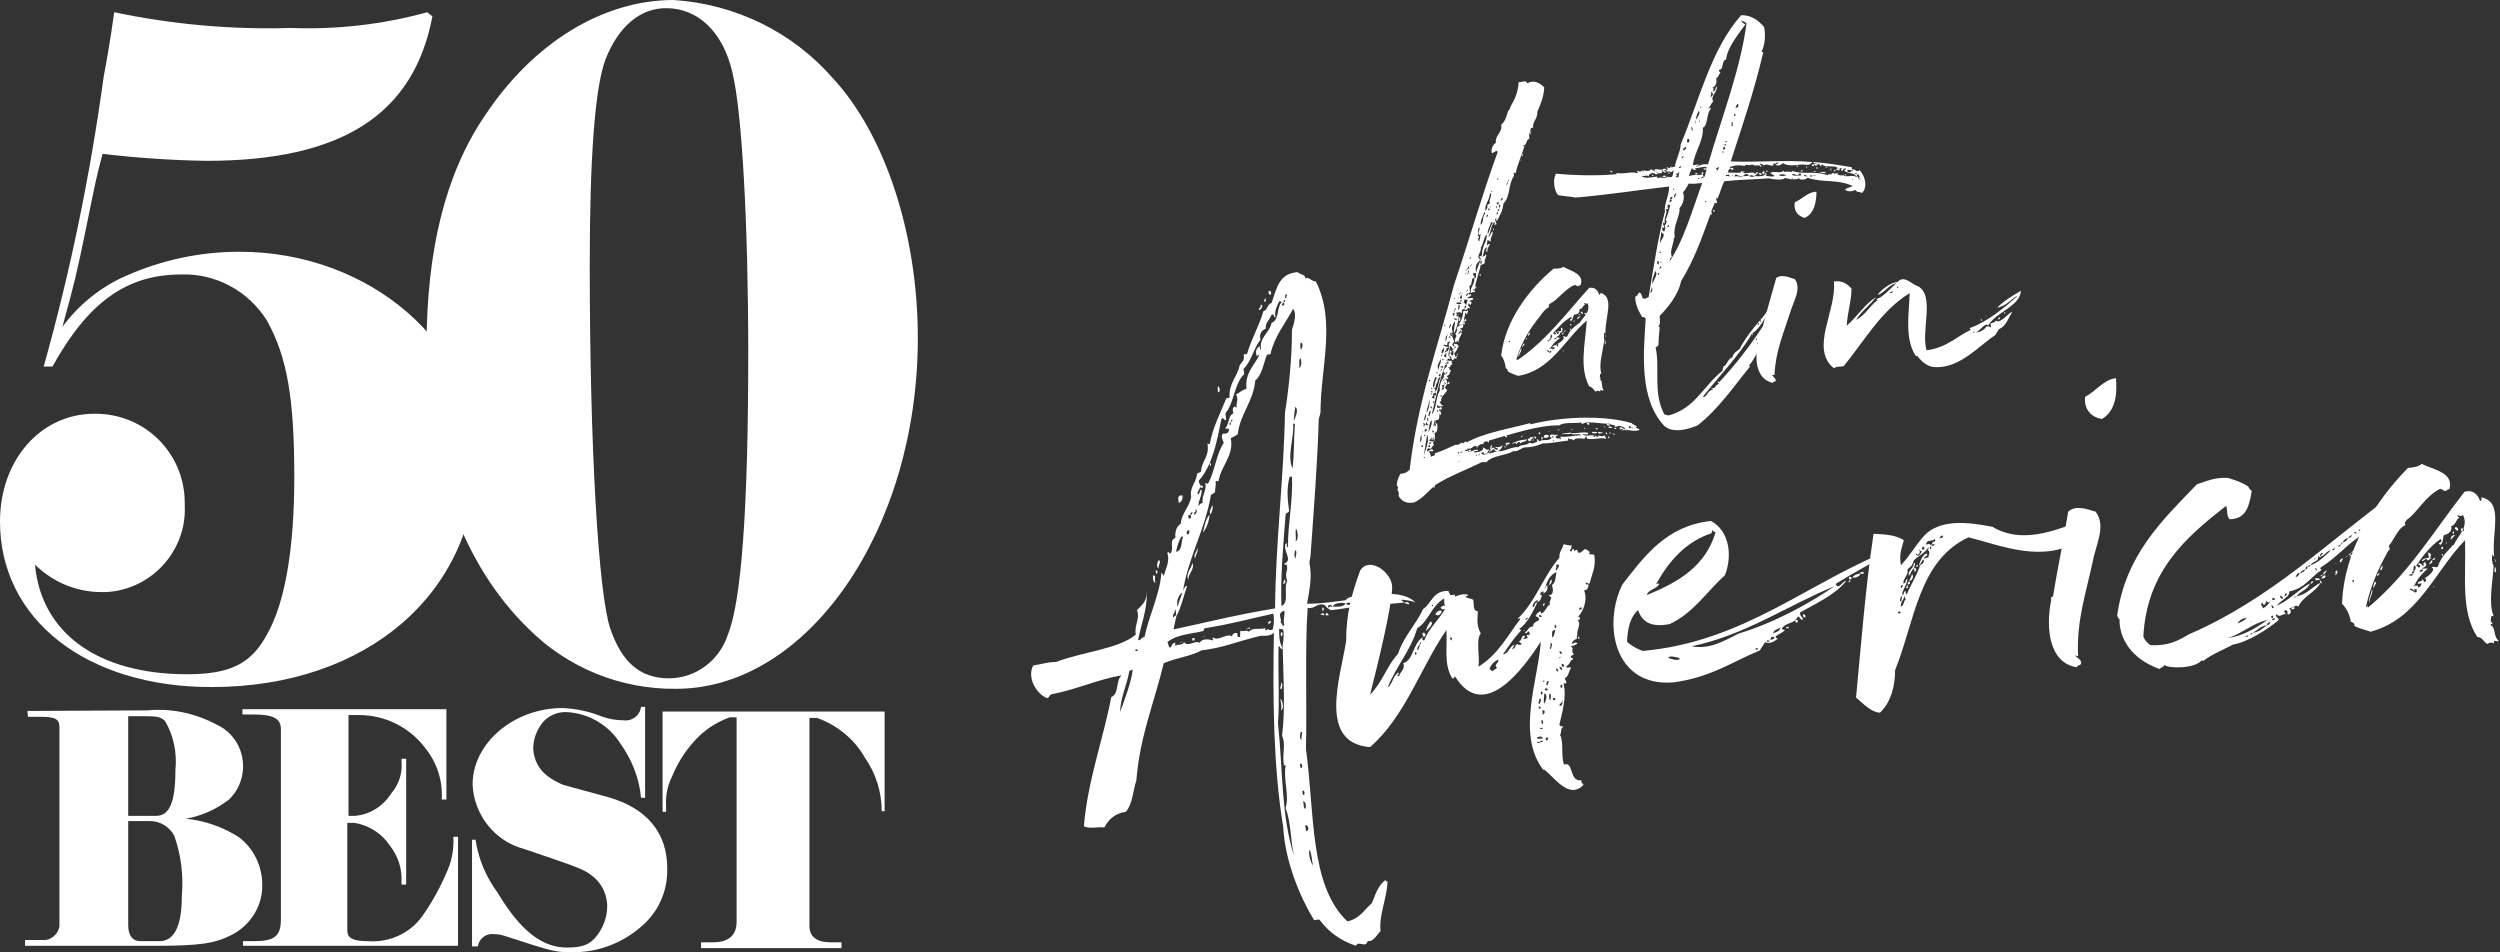 <?xml version="1.0" encoding="utf-8"?>
<!-- Generator: Adobe Illustrator 23.0.1, SVG Export Plug-In . SVG Version: 6.00 Build 0)  -->
<svg version="1.1" id="Layer_1" xmlns="http://www.w3.org/2000/svg" xmlns:xlink="http://www.w3.org/1999/xlink" x="0px" y="0px"
	 viewBox="0 0 429 163.4" style="enable-background:new 0 0 429 163.4;" xml:space="preserve">
<rect x="0" y="0" width="429" height="163.4" fill="#333333" stroke="none"/>
<style type="text/css">
	.st0{fill:#FFFFFF;}
	.st1{enable-background:new    ;}
</style>
<g>
	<path id="Path_1_3_" class="st0" d="M74.2,2.8C71,19.7,58.6,27.6,35.4,27.6c-6-0.1-11.9-0.5-17.8-1.2c-1.2,4.5-1.2,4.8-2.8,12.6
		s-2.1,9.9-4.1,17.1c2.8-3.8,6.6-6.9,11-8.8c6.1-2.7,12.7-4.1,19.4-4.1c22.3,0,40.7,15.8,40.7,35.2c0,23.2-18.7,39.5-45.5,39.5
		C14.7,117.9,0,106.2,0,89.5C0,78.9,7,71,16.2,71c8.5-0.1,15.4,6.6,15.5,15.1c0,0.2,0,0.4,0,0.6c0.4,7.8-5.7,14.5-13.5,14.9
		c-0.3,0-0.5,0-0.8,0c-4.3,0-8.3-1.7-11.4-4.7c1.1,11.9,11,18.8,26.1,18.8c7.4,0,11-1.8,13.7-6.8c3.1-5.4,4.7-14.7,4.7-27
		c0-13.5-1.2-20.6-4.7-26.9c-3.2-5.1-8.8-8.1-14.7-7.9c-9.4,0-16,4.8-22.1,15.8H7.5c4.6-16.4,8-33,10.3-49.8c0.4-2.1,1.1-5.9,1.8-11
		c10,2.1,20.1,3,30.3,2.7c7.9,0.3,15.8-0.6,23.4-2.7L74.2,2.8z"/>
	<path id="Path_2_3_" class="st0" d="M142.9,13.4c9,9.7,14.6,26.8,14.6,44.6c0,32.9-18.9,60.2-41.5,60.2
		c-9.5,0.1-18.6-3.6-25.3-10.3C79.3,96.8,73.2,79.7,73.2,59.4c0-16.3,3.2-29.5,9.9-39.4c8.3-12.6,20.3-20,32.5-20
		C126.2,0.7,136,5.5,142.9,13.4 M103.9,10.2c-1.8,4.8-2.7,16.7-2.7,35.2c0,31.6,1.5,56.3,3.5,62.4c2,5.9,5.2,8.6,10.1,8.6
		c4.6,0,8.7-3.1,10.1-7.5c2.3-5.6,3.5-21.4,3.5-48.4c0-22.3-1.1-41.4-2.7-48c-1.6-7-5.9-11.1-11.4-11.1
		C109.8,1.4,106.1,4.6,103.9,10.2"/>
	<path id="Path_13_3_" class="st0" d="M25.3,121.9c4.1-0.4,8.2,0.5,11.8,2.4c4,1.8,5.7,6.5,3.9,10.5c-0.4,0.9-1,1.7-1.7,2.4
		c-2.2,1.7-4.7,2.8-7.4,3.3c3.2,0.3,6.3,1.4,9,3.1c2.6,1.9,4.1,5,4.1,8.2c0.1,3.5-1.9,6.8-5,8.5c-3,1.6-5.6,2-13.4,2H4.3v-1h2.8
		c1.5,0.2,2.9-0.9,3.1-2.4v-0.1v-34c0-1.5-0.8-1.8-3.5-1.8H4.8l-0.1-1L25.3,121.9L25.3,121.9z M22,140h4.8c2.3,0,3.3-2.4,3.3-7.8
		c0.3-3-0.3-6-1.8-8.5c-0.8-0.7-1.3-0.8-3.6-0.8H22V140L22,140z M22,158.7c0,1.8,0.7,2.8,2.1,2.8h3.3c2.5,0,3.8-2.6,3.8-7.7
		c0.3-3.5-0.1-7-1.3-10.4c-0.8-1.5-2.4-2.5-4.1-2.5H22V158.7z"/>
	<path id="Path_14_3_" class="st0" d="M76.6,137.2h-0.8c0.2-3.2-0.8-6.3-2.8-8.8c-2.7-3.6-6.9-5.7-11.4-5.7h-1.8V140h1.1
		c2.5-0.2,4.8-1.6,6.2-3.8c1.3-1.5,2-3.5,1.8-5.5v-0.5h0.8v21.6h-0.8v-0.6c0.1-2.2-0.6-4.3-2-6.1c-1.4-2.1-3.6-3.5-6.1-3.9h-1.2
		v18.5c0,1.3,1,1.8,3.5,1.8c3.6,0.3,7.2-1.3,9.3-4.2c1.8-2.5,3.3-5.3,4.5-8.2c0.7-1.7,1-3.6,0.9-5.5h0.8v18.7H41.7v-0.8h2
		c3.4,0,4.5-0.9,4.5-3.7v-32.7c0-1.8-1.3-2.5-4.8-2.5h-1.8v-0.9h35C76.6,121.7,76.6,137.2,76.6,137.2z"/>
	<path id="Path_15_3_" class="st0" d="M81.6,144.1c0.5,3.3,1.8,6.4,3.8,9.1c3.9,6.5,7.6,9.4,11.9,9.4c2.7,0,3.9-0.5,5.1-2
		c1.1-1.4,1.8-3.2,1.8-5.1c0-1.8-0.8-3.6-2.1-4.8c-1.8-1.5-1.8-1.5-12.1-5c-5.1-1.3-8.7-5.9-8.9-11.1c0-7.1,7.1-13.1,15.4-13.1
		c2.4,0.1,4.7,0.6,6.9,1.5c1.2,0.4,2.4,0.6,3.6,0.6c1.5,0.2,2.8-0.8,3-2.3h0.7v15.6H110c-0.3-3.4-1.6-6.6-3.6-9.4
		c-2-3.1-5.4-5.1-9.1-5.3c-1.6-0.1-3.2,0.6-4.2,1.8c-1,1.3-1.6,2.8-1.6,4.5c0.1,1.9,1,3.6,2.5,4.7c0.8,0.6,1.7,1.1,2.7,1.5l7.7,2.1
		c6.6,1.9,10.1,6.1,10.1,12.2c0.1,4-1.6,7.7-4.7,10.2c-3.2,2.7-7.2,4.2-11.4,4.2c-3.1,0-3.2,0-11.8-2.8c-0.6-0.2-1.2-0.3-1.8-0.3
		c-1.3-0.2-2.6,0.7-2.8,2.1h-1v-18.3L81.6,144.1L81.6,144.1z"/>
	<path id="Path_16_3_" class="st0" d="M113.7,122.1h38.1v17.1h-0.5c0-3.3-1-6.5-2.9-9.2c-1.8-3.2-4.8-5.6-8.2-6.8h-1.3v35.7
		c0,1.8,1.2,2.8,3.6,2.8h1.9v1h-24.1v-1h2.1c2.6,0,4-1.2,4-3.5v-35.1h-1.2c-1.9,0.7-3.6,1.7-5.1,3.1c-2.1,2-3.7,4.4-4.8,7.1
		c-0.8,1.6-1.1,3.3-1,5.1v0.9h-0.6V122.1L113.7,122.1z"/>
</g>
<g>
	<path class="st0" d="M232.7,102.2c0,0.1-0.1,0.4-0.3,0.3c0.3,0.3,1.3,0.4,1.2-0.4c0.5-0.2,0.3,0.6,0.8,0.3c0.4,0-0.8-0.7,0.1-0.7
		c0.1,0.7,0.4,0.2,0.6,0.7c-0.2-0.6,1.2,0.1,1.4-0.5c0.4-0.2,0.3,0.2,0.4,0.3c1.7-0.6,4.7-0.2,6,1.2c-0.6-0.3-1.5-0.4-2.3-0.5
		c-0.3,0.4,0.2,0,0.3,0.5c-1,0.1-3.1,0.3-3.9,0.3c-0.5,0,0-0.5-0.3-0.5c-0.4,0-0.4,0.5-0.7,0.8c-2.4-0.3-5.2,0.5-7.6,0.7
		c-0.5-0.2-0.8-0.5-1.1-0.9c-1.4-0.4-1.7,0.8-2.9,0.5c-0.5,6.5-0.1,17.1-0.3,24.2c1.5,10.9,0.6,23.5,7.1,29.6c2.1-0.4,2.9-2,4.2-3.1
		c0.6-1.4,1.1-3.2,2.4-4c0,0.1,0,0.4,0.3,0.2c-0.1,3.1-1.5,5.7-1.2,8.6c-0.6,0.5-1.1,1.8-2.2,1.7c-0.4,1.3-1.6-0.2-2,0.8
		c-2.8-0.9-4.8-2.5-6.3-4.5c-0.2,0-0.5,0-0.9,0.1c-2.5-4.1-5-10.2-5.3-16c-1.7-10.2-1.8-22-1.6-33.3c-0.7,0.6-1.6,0.5-2.3,0.5
		c-4.4,1.1-6.6,2.1-10.1,2.5c-2.1,1.1-4.1,1.2-6.5,2.2c-1.6,6.7-4.1,12.5-4.7,20.1c-0.6,1.8-0.6,4-1.8,5.4c-2,0.3-3,1.4-3.7,2.7
		c-0.9-0.2-2.3,0.3-3.5-0.2c0.6-7.7,3.3-14.9,4.7-22.2c1.4-0.5,0.7-2.9,1.8-3.7c-3.9,0.6-7.7,2.4-11.9,3.2c-0.6,0.1-0.4,0.5-0.9,0.7
		c-1.9-0.7-3.5-3.6-2.4-5.6c1.8-0.3,2.5-0.6,3.9-0.6c4.7-1.8,10.7-2.2,13.7-4.7c-0.3-1.7,0.8-2.7,0.2-4.2c0.8-0.8,1.7-1.5,1.7-3.1
		c0.1,2.8-1,5.7-1.5,8.2c0.3,0.3,0.6-0.5,1.1-0.5c0.8-3.8,2.6-7.2,2.9-11c0.2,0,0.2,0.4,0.4,0.5c0.4-1.3,1.1-2.7,0.6-3.9
		c0.3-0.4,0.2,0,0.5,0.1c0.8-0.7-0.3-2.3,0.9-2.7c-0.1-1.1,0.2-2,0.9-2.4c0.2-1.9,1.5-2.9,1.8-4.6c-0.3-1.8,0.9-2.4,1-4
		c0.1-0.1,0.5-0.2,0.7-0.4c0.1-1.9,1.5-2.5,1.1-4.8c0.1,0,0.1,0.1,0.4,0.1c0.5-2.9,1.8-5.2,2.8-7.8c0.2-0.1,0.4-0.2,0.6-0.1
		c-0.2-2.5,1.3-3.6,1.7-5.5c0.2-0.6,1-0.8,0.7-2c0.1,0,0.4,0,0.6-0.1c0.8-2.7,2.1-4.8,2.8-7.3c0.8-0.2,0.6-1.2,1.4-1.4
		c0.9-2.6,1.3-5.1,4.5-5.3c0.4,0.5,1.3,0.3,1.3,1.1c0.6-0.4,0.8,0.4,1.8,0.5c3.5,6.9,0.8,14.8,0.8,22.5c-0.1,0.4-0.2,0.8-0.3,1.1
		c-0.2,7.4-0.9,16.2-1.4,23.3c0,0.5-0.2,0.9-0.2,1.4c0.5,2.4,0,4.6-0.4,7c2.7,0,4.9-0.4,6.6-0.6C231.5,102.3,232,102.5,232.7,102.2z
		 M192.2,122.2c0.8-2.2,1.9-5,2.2-7.4c-0.1,0.3-0.4,0.2-0.6,0.3C193.4,117.6,192.3,119.5,192.2,122.2z M195.2,111.7
		c0.2-0.4-0.5-0.3-0.4-0.1c0,0,0.1,0,0.1,0.1C195.1,111.7,195.1,111.7,195.2,111.7z M195.3,111.4 M198.3,100c-0.5,0-0.5-1.1-0.4-1.3
		C198.5,98.8,198,99.4,198.3,100z M198.5,98.5c-0.1-0.1-0.2-0.4-0.2-0.6C198.8,97.8,198.6,98.4,198.5,98.5z M198.8,97.6
		c-0.5-0.4-0.1-1.4,0.1-1.5C199.3,96.5,198.7,97,198.8,97.6z M200.2,111.1 M206.4,108.3c-1.9,0.5-4.4,0.5-6.1,1.9
		c0.3,0.2,0.1,1,0.6,0.9c0.2-0.3,0.2-0.8,0.8-0.8c0,0.2-0.1,0.4-0.1,0.5c0.7-0.3,1.2,0,1.6-0.6c0.7,0.9,1.8-0.4,2.7,0.1
		c0.3-0.8,1.7-0.6,2.2-0.4c0.4-0.2-0.4-0.3,0.1-0.5c0.8,0.7,2.3-0.8,3.2-0.2c0.1-0.4,0.3-0.6,0.8-0.6c0.4,0.2-0.2,0.8,0.6,0.7
		c0-0.5,0-0.9,0.1-1.1c0.5,0.3,0.8-0.2,1.4,0.2c0.8-0.8,1.5-0.3,2.8-0.6c0,0.1,0,0.4,0.2,0.4c0.2-0.6,0.4,0.2,1.1-0.2
		c0.2-0.8,0.3-1.6,0.1-2.7c-4.1,0.9-7.3,1.8-11.7,2.5C206.4,107.9,206.7,108.3,206.4,108.3z M201.6,104.6c0.1,0.6-0.6,1-0.2,1.4
		c0.1-0.3,0.2-0.4,0.5-0.4c-0.2,1-0.4,1.6-0.5,2.4c5.7-1.2,10.2-2.4,17.4-3.6c0.1-11.6,1.5-22.2,1.7-33.6c0.7-4.4,1.2-9.3,1.2-14.2
		c0.3-1,0.9-2.7,0.2-3.6c-1.4,2.6-3.2,4.7-3.9,7.8c-0.2,0-0.4,0-0.6,0.1c-0.6,1.5-0.8,3.4-2,4.4c-0.3,3.6-2.6,5.7-3,9.2
		c-0.3,0.3-0.7,0.4-1.2,0.7c0.6,3-1.7,4.7-2.1,7.4c-0.4,0-0.3-0.2-0.5,0c0.1,0.7-0.1,1.1-0.1,1.9c-0.2,0-0.3,0.3-0.7,0.4
		c-1,6-4,11-4.8,16.6c0.1-0.4,0.4-1.1,0.7-0.9c-0.6,1.7-1,3.6-1.8,5.1C201.7,105.2,201.9,104.7,201.6,104.6z M201.5,94.4 M203,92.2
		c0-0.1-0.1-0.2-0.3-0.1c-0.4,0.7-0.7,1.6-0.9,2.6C203,94.4,202.6,93,203,92.2z M202.9,101.7c-0.7,0.3-1.1,1.7-0.8,2.4
		C202.3,103.3,202.6,102.5,202.9,101.7z M202.9,85c0.1,0.6-0.1,1.1-0.6,1.3c-0.2-0.5-0.1-0.9,0-1.2C202.4,85.1,202.6,85,202.9,85z
		 M202.9,110.1c0,0.1-0.2,0.1-0.4,0.2C202.5,110.2,202.7,110.2,202.9,110.1z M204.1,91c-0.5,0-0.5,0.3-0.4,0.7
		C204.1,91.7,204.1,91.4,204.1,91z M203.7,110.1 M203.9,99.5c-0.5-1.1,0.6-2,0.7-2.9C205.1,97.6,203.9,98.4,203.9,99.5z M204,89
		c0.4,0,0.5-0.3,0.3-0.6c0.2-0.1,0.3-0.3,0.4-0.5c-0.4,0-0.5,0.2-0.4,0.5C203.9,88.3,203.8,88.5,204,89z M205,109.5
		c0,0.1,0,0.2,0,0.4c-0.1,0-0.2,0-0.4,0c0-0.1,0-0.2,0-0.4C204.8,109.5,204.9,109.5,205,109.5z M204.8,111 M205.1,87.4
		c0.3,0.5-0.3,0.4-0.2,0.9C205.3,88.3,205.6,87.4,205.1,87.4z M205.1,95.8c-0.5-0.6,0.5-1.2,0.3-1.8
		C205.8,94.5,205.1,95.2,205.1,95.8z M205.3,109.9 M218.2,54c-0.3,0.9-1.1,1.3-1,2.4c-0.5,0.2-1.2,0.7-0.9,1.9
		c-1.2,1.5-1.5,3.6-2.9,5c0,0.4,0.1,0.6,0.1,0.9c-1.7,1.6-1.7,4.9-3.2,6.7c0,0.4,0.1,0.7,0.1,1.2c-0.5,0-0.4-0.6-0.8-0.2
		c-0.8,3.9-1.5,7.8-3.8,10.5c-0.3,0.3,0.2,0.6,0.2,1c-0.1,0.6-0.5,0.8-0.5,1.4c0.5,0.1,0.3-1,0.7-0.7c0.1,1-0.7,2-0.5,2.8
		c0.1-0.3,0.2-0.5,0.7-0.6c-0.3-1.1,0.8-2.3,0.4-3.4c0.2,0,0.3,0.1,0.5,0.1c1.2-2.2,1.4-5.1,2.7-7c-0.2-0.6-0.6-1.2-0.1-1.6
		c0.7,0.1,1-0.2,1-0.8c-0.3-0.1-0.6,0.1-0.6-0.2c0.7-0.7,0.4-2.1,1.4-2.5c-0.4-0.5,0-1.6,0.5-0.9c-0.1-1.1,0.4-1.4-0.1-2.3
		c0.6-0.3,0.9-0.7,1.8-1c-0.3-2.8,1.4-4,2.2-5.8c-0.3-0.1-0.4,0.5-0.5,0c-0.2-0.8,0.1-1.2,0.6-1.5c0,0.2-0.1,0.6,0.2,0.6
		c-0.4-2.1,1.5-2.9,1.8-4.6c1.4-0.5,0.8-2.7,1.8-3.6c-0.2,0-0.3-0.1-0.5-0.1c-0.3,0.8-0.9,1.6-0.6,2.8
		C218.5,54.4,218.7,53.8,218.2,54z M205.9,75.5 M206.4,83.3c0,0.1,0,0.2,0,0.4c-0.1,0-0.2,0-0.4,0c0-0.1,0-0.2,0-0.4
		C206.2,83.4,206.3,83.4,206.4,83.3z M206.1,92.3 M206.4,91.4c0.3-1,0.4-2.3,1.2-3.1C207.4,89.6,207.1,90.6,206.4,91.4z
		 M206.7,109.2c0,0.1-0.1,0.1-0.2,0.1C206.5,109.2,206.6,109.2,206.7,109.2z M207.5,109.1 M208,86.7c0.3,0.3-0.1,1.4-0.3,1.6
		C207.4,87.6,207.9,87.3,208,86.7z M207.8,79.5c0,0.1,0,0.2,0,0.4c-0.1,0-0.2,0-0.2,0c0-0.1,0-0.2,0-0.4
		C207.6,79.5,207.7,79.5,207.8,79.5z M208.3,86.2 M208.5,68.8 M209,67.3c0-0.4-0.1-0.9,0-1C209.3,66.3,209.5,67.4,209,67.3z
		 M211.2,72.9c0-0.1,0-0.2,0-0.4c0,0-0.1,0-0.2,0c0,0.1,0,0.2,0,0.4C211.1,72.9,211.2,72.9,211.2,72.9z M211.4,72
		c-0.1,0.1-0.3,0.3,0,0.4C211.4,72.3,211.6,72,211.4,72z M214.1,107.9c-0.1,0.3-0.1,0-0.2,0C213.8,107.8,214,107.8,214.1,107.9z
		 M214.5,107.8c-0.1,0.3-0.1,0-0.4,0C214.2,107.7,214.5,107.6,214.5,107.8z M216,53.2c0-0.5,0.5-0.4,0.3-0.9
		C216.9,52.2,216.5,53.2,216,53.2z M217.1,51.8c-0.5-0.1,0.1-0.3-0.1-0.6C217.5,51.3,217.1,51.7,217.1,51.8z M217.8,107.1
		c-0.4-0.1-0.1-0.6,0.3-0.5C218.2,106.9,217.8,106.8,217.8,107.1z M218,50.6c-0.4-0.1-0.4-0.6-0.2-0.7
		C218.2,49.9,218.2,50.4,218,50.6z M219.4,110.9c-0.1,4.8,0.2,9.5-0.1,13.2c0.9,8.5,0.5,15.7,2.8,22.9c-0.7-2.8-0.5-5.8-1.5-8.3
		c0.7-2.3-0.4-4.7,0-7.3c0-0.5-0.3,0.4-0.3-0.3c-0.3-1.7,0.4-3.5-0.3-4.8c0.6-4.5,0.2-10.7,0.1-15.6c0.2-0.9,0.3-2.6,0-2.7
		c-0.2,0-0.3-0.1-0.6-0.1c0,1.4,0,2.2,0.6,3.4C219.6,111.5,219.8,110.9,219.4,110.9z M219.8,121.9c0.2-0.4,0-1.4-0.1-2
		C220,120,220.5,121.6,219.8,121.9z M219.9,118.3c-0.5-0.2,0.1-0.6-0.1-1.2C220.2,117.3,220,117.9,219.9,118.3z M219.7,118.8
		 M220.4,107.2c-0.3-0.5,0.1-1.5,0-2.4c-1.5,0.4-0.2,1.6-0.7,2C220,106.8,220.1,107.8,220.4,107.2z M220,109.2
		c-0.4-0.1-0.2-0.7-0.1-0.7C220.3,108.5,220,109.1,220,109.2z M220.6,88.5c-0.4,5.1-0.9,10.7-0.7,15.5c1.4-0.6,0.3-3.1,1-4.3
		c-0.2-0.4-0.2-0.7-0.2-1.3c0.1-0.5,0.3-0.8,0.1-1.5c0-0.2-0.3,0.3-0.4-0.2c1.6-0.6-0.5-2.4,0.3-3.5c0.4,0.3-0.2,0.6,0.3,0.7
		c0-4.1,0.9-8.1,0.7-12.1c-0.1,0-0.2,0-0.4,0c-0.5,1.9-0.4,3.6-0.1,5.8C221.2,88.1,220.5,87.9,220.6,88.5z M220,52.4
		c0.4,0.1,0.5-0.2,0.3-0.5c0.6-0.2-0.2-0.8,0,0C220.1,52.1,219.9,52.1,220,52.4z M220.2,100.2c0-0.4,0.2-0.4,0.1-0.7
		C220.7,99.4,220.7,100.2,220.2,100.2z M220.6,50.5c0,0.5-0.3,0.6,0.2,0.7C220.5,50.9,221.2,50.5,220.6,50.5z M222.2,72.8
		c0-0.1-0.1-0.1-0.3-0.1c0.2,2.5-1.1,5.5-0.1,7.7C222.1,78,222,75.5,222.2,72.8z M222.3,69.8c-0.2,0.8-0.2,1.6-0.3,2.5
		C222.3,71.5,222.9,70.4,222.3,69.8z M222.3,94.4c-0.2,0.3-0.3,1.3,0.1,1.4C222.2,95.4,222.7,94.8,222.3,94.4z M222.2,147.9
		 M222.4,90.7c-0.2,0.6,0.1,1.6-0.1,2.2C222.9,92.7,222.7,91.1,222.4,90.7z M223.1,61.5c-0.3,0.4,0,1.2-0.2,1.6
		C223.5,63.1,223.3,61.3,223.1,61.5z M223,84.1 M223.1,131.1c0,0.2,0,0.5,0.1,0.7C223.6,131.9,223.5,130.8,223.1,131.1z
		 M223.2,125.6c-0.1,0.4-0.3,1.3,0.2,1.3C223.1,126.3,223.8,125.5,223.2,125.6z M223.2,58.8c-0.1,0.3-0.1,1.1,0.1,1.2
		C223.4,59.7,223.8,58.9,223.2,58.8z M223.3,134.1 M223.5,135.7c0,0.2,0,0.5,0.1,0.7C224,136.6,223.9,135.4,223.5,135.7z
		 M223.6,137.5c0.2,0.5,0,1.2,0.4,1.3C224.1,138.7,224.2,137.5,223.6,137.5z M224,141.6c0,0.4,0.1,0.6,0.1,1
		C224.8,142.6,224.5,141.5,224,141.6z M224.4,143.4 M224.7,145.8c-0.2,0.8,0.2,2.2,0.6,2.7C225.1,147.7,225.1,146.4,224.7,145.8z
		 M225.2,105.2 M225.3,149.6 M225.9,105.1c0,0.1-0.1,0.1-0.2,0.1C225.7,105.2,225.8,105.1,225.9,105.1z M225.9,105.8 M225.9,105.8
		 M226.3,104.9 M227.2,105.6c-0.2,0-0.4-0.2-0.6-0.1C226.6,105.2,227.4,105.1,227.2,105.6z M226.9,104.8c0-0.2,0-0.4,0-0.5
		C227.2,104,227.3,104.9,226.9,104.8z M228,105.6c-0.1,0-0.2,0-0.5,0c0-0.1,0-0.2,0-0.4C227.8,105.2,227.9,105.3,228,105.6z
		 M228.6,104.2c0.1-0.5-0.8-0.5-0.7-0.1C228.1,104.7,228,103.7,228.6,104.2z M230.9,103.5c-0.7-0.1-1.9-0.1-2.2,0.6
		C229.6,104.1,230.6,104.2,230.9,103.5z M228.8,105.4 M231.1,102.3c0,0-0.1,0.1-0.2,0.1C230.9,102.3,231,102.3,231.1,102.3z
		 M231,103.7c0.3,0.1,0.5,0.1,0.7,0.1C232,103.2,231,103.4,231,103.7z M231.1,102.3 M232.9,103.5 M233.1,102.1
		c0,0.1-0.1,0.1-0.2,0.1C232.9,102.2,233,102.2,233.1,102.1z M240.1,103c0.1-0.1,0.2,0,0.2-0.1C240.2,102.9,240.1,102.9,240.1,103z
		 M241.8,103.7c-0.4,0-0.5-0.2-0.8-0.2C241.1,103.2,241.9,103.3,241.8,103.7z"/>
	<path class="st0" d="M272,94.2c0.4,0.2,1,0.4,0.7,0.9c0.3,0.1,0.7-0.1,0.9,0.2c0.3,2.1-0.5,3.3-0.8,4.8c-0.4,0.2-0.4-0.2-0.7-0.1
		c-0.1,0.5,0.5,0.1,0.5,0.4c-0.1,0.5-0.2,0.9-0.8,0.9c0.6,1.1,0.2,3.3-1,4.5c0.4,0.1,0.5,0.6-0.1,0.6c0.8,0.7-0.3,1.8,0,2.6
		c-0.2,0.1-0.1,0.4-0.1,0.6c-0.5,0.2-0.7,0.4-0.9,0.8c0.3,0.2,0.6-0.4,1,0c-0.3,0.3-0.7,0.4-1.2,0.5c0.8,0.4-0.1,0.7,0.6,1.4
		c-0.2,0-0.4,0.2-0.5,0.3c-0.2,0.5,0.5,0.1,0.3,0.6c-0.4-0.1-0.5,0.9-1.1,1.1c0.1,0.6,0.4,0,0.8,0.3c-0.4,0.5-0.4,1.5-1.1,1.8
		c0.2,0.5,0.3,0.6,0.3,0.7c0,0.2-0.4,0.2-0.5,0.2c0.6,2.3-0.3,5.2-0.7,7c0,0.4,0.4,0.3,0.7,0.4c-0.6,0.3-0.3,1.1-0.6,1.4
		c0.7,1.3,0.1,3.7,0.7,5.1c1.7-0.6,0.8,3,3,2.7c-0.2,0.6,0.4,0.5,0.3,0.8c-2.5,2.6-5-1.4-6.8-2.7c-0.1-0.2-0.1,0,0,0l0,0.2
		c-4.8-6.1-0.9-15.6-0.5-22.1c-2.9,4.5-9.7,14-14.7,6c-0.2,0-0.1,0.4-0.5,0.3c-1.5-2.5-0.8-5.2-1-8.3c-4.5,6.6-7.1,14.9-13.1,20.1
		c-9-0.7-5.1-11.9-4.1-18.2c0-4.7,0.9-7.9,2.4-12.1c1.6-2.5,5.5,0.3,5.5,2.9c-0.1,3.6-2.5,13.3-3.8,18.4c-0.2,0.1,0,0.2,0,0
		c2.2-2.2,2.9-5,4.8-7c1-3.1,3.1-5,4.3-7.7c1.5-0.9,1.6-3.2,4.4-3.1c-0.1,0.4,0.3,0.3,0.2,0.7c0.5,0.1,1.1-0.3,0.8,0.3
		c0.8-0.3,1.3-0.5,2.2-0.4c0.3,0.5-0.5,0.2-0.3,0.4c0.3,0.3,0.9,0.3,1.3,0.5c0.2,1-0.1,1.9,0.8,2c-0.1,1.6-0.2,2.5,0.5,3.8
		c-0.9,1.1-0.1,4-0.4,5.7c3.3-2,5-5.3,7.2-8.2c-0.1-0.2-0.2,0-0.5,0c3.1-2.9,4.4-7.3,7.2-10.5c-0.1-1,0.5-1.4,0.7-2.3
		c0.5,0.1,1,0.2,1.4,0.2c0,0.5-0.2,0.6-0.3,0.9c0.4,0.5,0.2-0.4,0.7-0.3c-0.1,0.4,0.2,0.5,0.4,0.2C271,95.4,271.5,94.5,272,94.2z
		 M235.3,115.6 M238.1,118c0.9-0.6,0.9-2.1,1.9-2.6c0.2,0.4-0.7,0.7,0.1,0.6c0.2-0.8,1.1-1.2,0.7-2.2c1.8-0.5,1.6-3.4,3.4-4.5
		c-0.2,0.3-0.2,0.6,0.2,0.6c0.8-2.1,2.4-3.4,3.6-5.4c-0.6,0.2-0.7-0.1-0.8-0.3c0.5-0.2,0.3-0.4,0.8-0.2c-0.3-0.5-0.1-1.1-0.2-1.3
		c-2.2,1.3-2.7,4-4.6,5.1C242.1,111.6,239.6,114.3,238.1,118z M239.4,117.1 M240.4,114.6 M242.8,112.3c0.4,0.2,0.3-0.5,0.1-0.4
		c0,0,0,0.1-0.1,0.1C242.8,112.2,242.8,112.2,242.8,112.3z M243.3,111.6c0.2-0.3,0.3-0.8,0.4-1.1c0.5,0-0.2-0.6,0,0
		C243.5,110.6,243,111.4,243.3,111.6z M244.4,109.3c-0.2,0-0.3-0.3-0.3-0.7c0.1,0.1,0.2,0,0.2-0.1
		C244.7,108.8,244.7,109,244.4,109.3z M244.5,107.5 M244.7,108.3c0.1-0.7,0.5-1.3,0.8-1.7C246.2,107.1,245,107.9,244.7,108.3z
		 M245.9,104c0,0,0-0.1,0-0.2c-0.1,0-0.2,0-0.2,0c0,0.1,0,0.2,0,0.2S245.8,104,245.9,104z M246.1,106.1 M246.3,105.4
		c0.2-0.3,0.4-0.7,1.1-0.6C247.4,105.3,246.8,105.9,246.3,105.4z M248.8,110.4 M249.2,109.6c0-0.1-0.1-0.2-0.4-0.2
		c0.1,0.1,0,0.4,0.3,0.5C249.1,109.8,249.1,109.6,249.2,109.6z M249.5,112.3 M251.5,108.9 M254.1,105.9 M256,115.2
		c0.4-0.2,0.6-0.4,0.9-0.6c-0.7-0.6,0.4-0.8,0.2-1.4c-0.7,0.3-1.3,0.9-1.5,1.6C255.9,115,256,115.1,256,115.2z M256.4,113.5
		 M264.8,101.9c0-0.1,0.1-0.1,0.1-0.4c-0.4,0-0.6,0.2-0.6,0.5c0,0.1,0.3,0.1,0.3,0.2c-0.2,0.4-0.2,1-0.8,1.1c0-0.1,0.1-0.3,0.1-0.4
		c-0.5,0.3-0.9,0.6-0.9,1.3c0.5,0,0.2-0.9,0.8-0.8c-0.8,1.7-1.8,3.7-3.2,4.6c0.2-0.1,0.4,0.1,0.4,0.2c-1.2,1.3-2,2.5-3.1,4.1
		c1.1-0.2,1-1.3,2-1.7c-0.1,0.3-0.3,0.5-0.4,0.8c0.6-0.1,0.4-0.7,0.9-0.9c0.3,0.3,0.1,0.1,0.7,0.1c0-0.4-0.4-0.2-0.4-0.6
		c0.5,0,0.4-1.3,1-0.8c-0.1,0.3-0.3,0.3-0.3,0.5c0.2-0.1,0.7-0.1,0.8-0.3c-0.4-0.3-0.2-0.6,0.3-0.4c0-0.1,0-0.4-0.1-0.6
		c-0.3-0.3-0.4,0.7-0.7,0.1c0.6-0.3,0.5-1,1.4-1c-0.1-0.6,0.5-0.8,1-1.1c0.1-0.5-0.4-0.5-0.6-0.7c0.2-0.3,0.3-0.6,0.8-0.8
		c0.1,0,0.1,0.2,0.2,0.4c0.7-0.3,0.8-1.2,1.5-1.6c-0.4-0.6,0.8-1.1-0.3-1.5c0.9-0.1,0.9-0.9,0.6-1.8c0.7-0.4,0.6-1.4,0.8-2.2
		c-1.3,0.4-1.8,2.1-2.1,3c0.2-0.3,0.2-0.6,0.5-0.8C265.7,101.4,265.2,101.6,264.8,101.9z M259.1,110.1 M259.2,112.2 M260.4,111.6
		 M261.6,108.2c0,0.1-0.1,0.1-0.2,0.1C261.4,108.2,261.5,108.2,261.6,108.2z M261.4,108.3 M261.6,108.2 M262.2,106
		c-0.2,0-0.4,0.2-0.5,0.3C261.9,106.4,262.1,106.3,262.2,106z M262.3,105.2 M263.7,126.7c0.3,0.1,0.6,0.1,1,0
		C264.8,126.2,263.7,126.4,263.7,126.7z M264.2,127.5c0-0.1,0-0.1,0-0.2c-0.1,0-0.2,0-0.4,0c0,0.1,0,0.1,0,0.2
		C263.9,127.5,264.1,127.5,264.2,127.5z M263.9,124.2 M264,124.9 M264.1,119.9c0.2,0.5-0.4,0.8,0.1,0.9
		C264.2,120.6,264.8,119.9,264.1,119.9z M264.4,121.5c0-0.1-0.2-0.4-0.4-0.2c0.1,0.1,0,0.4,0.3,0.3
		C264.3,121.7,264.3,121.5,264.4,121.5z M264.1,102.6 M264.1,105.6c-0.1,0.4,0.5,0.3,0.5,0.1C264.4,105.7,264.3,105.4,264.1,105.6z
		 M264.8,127.1c-0.1,0-0.2,0-0.4,0c0,0.1-0.1,0.1-0.1,0.3C264.5,127.3,264.8,127.3,264.8,127.1z M264.7,125.1c0-0.1,0-0.2,0-0.2
		c-0.1,0-0.2,0-0.4,0c0,0,0,0.1,0,0.2C264.5,125.1,264.6,125.1,264.7,125.1z M264.4,119.7 M264.8,119c-0.1-0.2-0.2-0.4-0.4-0.3
		c0,0.2,0,0.5,0.2,0.5C264.6,119,264.7,119,264.8,119z M264.8,124.2c0-0.2,0-0.4-0.1-0.6c-0.1,0-0.2,0-0.2,0c0,0.2,0,0.4,0.1,0.6
		C264.5,124.2,264.6,124.2,264.8,124.2z M264.5,118.3 M264.7,121.9c-0.1,0.4,0.2,0.4-0.1,0.7C265.1,122.7,265.3,121.7,264.7,121.9z
		 M264.6,122.9 M265,117c0-0.1,0-0.1,0-0.2c-0.1,0-0.1,0-0.2,0c0,0.1,0,0.1,0,0.2C264.9,117,264.9,117,265,117z M265,104
		c-0.4-0.1-0.2-0.4,0-0.5C265.2,103.6,264.9,103.8,265,104z M264.8,101.9 M264.8,121.5 M265,119c0,0.5-0.2,1.5,0,1.7
		C265.2,120.5,265.7,119.1,265,119z M265.6,118.4c0-0.2-0.2-0.4-0.5-0.2c0,0.1,0,0.1,0,0.2C265.2,118.5,265.5,118.5,265.6,118.4z
		 M265.2,104.1 M265.3,127c0.4,0.2,0.4-0.5,0.2-0.5c0,0.1-0.1,0.1-0.2,0.1C265.2,126.8,265.2,126.9,265.3,127z M265.2,115.6
		 M265.3,114.9 M265.5,116.9c0,0.2-0.4,0.7,0.1,0.7C265.5,117.3,266.1,116.8,265.5,116.9z M265.5,112.5 M265.7,100.4
		c0,0.1,0,0.1-0.1,0.1C265.6,100.4,265.6,100.4,265.7,100.4z M266.3,99.5c0,0.5-0.2,0.8-0.5,0.9C266,100,265.9,99.5,266.3,99.5z
		 M265.8,124.4 M265.9,119c-0.1,0.1-0.1,1.1,0.1,1.2C266.1,120,266.3,119.1,265.9,119z M265.9,122.8 M265.9,111.6 M265.9,117.8
		 M266,110.4c0.3,0.5-0.3,0.8,0.1,1C266.2,111.1,266.6,110.2,266,110.4z M266,101.8 M266.2,112.3 M266.2,97 M266.9,108.1
		c-0.9,0-0.4,0.9-0.6,1.3C266.8,109.2,266.7,108.6,266.9,108.1z M266.5,119.9c-0.1,0.4,0.5,0.3,0.4,0
		C266.8,119.7,266.5,119.7,266.5,119.9z M266.5,119 M266.6,122.2 M266.8,107.7c0.4,0.2,0.3-0.5,0.1-0.5c0,0.1,0,0.2-0.1,0.1
		C266.7,107.5,266.8,107.6,266.8,107.7z M266.7,122.8 M266.8,115.1 M266.8,120.9 M267.5,96.9c-0.1,0-0.2,0-0.5,0
		c0.3,0.5-0.3,0.8,0.1,1C267.2,97.5,267.6,97.4,267.5,96.9z M267,114.7c0,0.2,0.1,0.6,0.4,0.5C267.4,114.9,267.3,114.8,267,114.7z
		 M267,113.5 M267.1,116.8 M267.1,120.2 M267.1,106.4 M267.3,112.2 M267.9,112.7c-0.2,0-0.4,0.2-0.5,0.3
		C267.7,112.9,267.8,112.8,267.9,112.7z M268,120.1c0.2,0.6-0.4,0.5-0.4,1C268.2,121.3,268.2,120.2,268,120.1z M267.6,114.4
		c0,0.2,0.2,0.5,0.3,0.6C268.3,114.7,267.9,114.5,267.6,114.4z M267.6,111.7c0,0.2,0.1,0.6,0.4,0.5
		C268,111.9,267.9,111.8,267.6,111.7z M267.7,115.3 M268.1,117.6c0,0-0.1,0-0.1-0.1c-0.1,0-0.1,0-0.2,0c0,0.2-0.1,0.6,0.2,0.6
		C267.9,117.9,268.2,117.9,268.1,117.6z M268.3,114.4c0-0.1,0.1-0.1,0.1-0.3c-0.1,0-0.1-0.2-0.4-0.2c0,0.2,0,0.4,0,0.5
		C268.1,114.4,268.2,114.4,268.3,114.4z M268.1,110.2 M268.4,114.6 M268.5,118.6 M268.5,121.7 M268.6,98.8 M268.8,97.1 M270,108.4
		 M270.2,112.6 M270.3,94.4c0.5-0.2,0.5,0.2,0.3,0.5c0,0,0,0-0.1,0C270.4,94.8,270.3,94.6,270.3,94.4z M270.3,106.1 M270.5,107.7
		 M271,109.6c-0.1,0-0.1,0-0.2,0c0-0.1,0-0.2,0-0.4C270.9,109.3,271.1,109.3,271,109.6z M271.4,104.6c0-0.1,0.1-0.4-0.2-0.4
		c0,0.2-0.4,0.2-0.2,0.4C271.2,104.6,271.3,104.6,271.4,104.6z"/>
	<path class="st0" d="M325.1,94.5c-3.1,1.6-7.2,3.9-10.1,5.7c0.5,1.2,1.2-0.6,1.8-0.5c-1.9,2.4-5.3,3.9-7.9,5.4
		c-0.1,0.6,0.4,0.7,0.5,1.2c-0.6,0.2-0.4-0.5-0.9-0.5c-0.5,1.3-1.9,0.9-2.7,2c-0.1,0.3,0.3,0.2,0.5,0.3c-0.4,0.5-1.1,0.7-1.6,1.1
		c0,0.2,0.2,0.5,0.5,0.3c-0.6,0.5-1.5,1.1-2.3,0.7c-0.3,0.5-0.7,1-0.9,1.4c-4.8,2-8.6,4.7-14.9,5.5c-10.1,0.8-12.1-9.9-8.7-16.8
		c3.8-4.9,7.6-10.1,15.2-10.9c3.2,1.7,3.7,6,2.4,9.3c-3.2,2.9-5.4,6.5-9.5,8.4c-2.7,0.5-4.6,0-5.4-2.4c-1.3,1.1-1.8,3-1.9,5.4
		c0.7,0.7,1.6,1.2,2.7,1.6c17.6-1.6,28.4-11.9,42.9-17.5C325,94.2,325,94.5,325.1,94.5z M284.2,100.2c0.2,0,0.5-0.2,0.5,0.1
		c-0.5,0.8-1.9,0.9-2.1,1.8c5.5-2.2,10.1-5,11.8-10.8c-0.5,0-0.4-0.3-0.6-0.3c0,0.2-0.1,0.4-0.1,0.5
		C289.2,93,286.4,96.3,284.2,100.2z M288.3,113c-0.3-0.2-2-0.6-2-0.1C286.9,113.1,287.9,113.5,288.3,113z M298.4,108.7
		c6.3-1.9,12.3-5.3,16.4-8.1c-7.9,3.2-15.3,8.4-24.5,10.3C293.3,111.5,295.8,110,298.4,108.7z M301.7,111.3
		c-0.3-0.1-0.5-0.2-0.4,0.2C301.6,111.5,301.7,111.4,301.7,111.3z M303.6,110.1c0-0.1,0-0.1,0-0.2c-0.1,0-0.2,0-0.4,0
		c0,0.1,0,0.1,0,0.2C303.4,110.2,303.5,110.1,303.6,110.1z M304.5,109.4c-0.3-0.3-0.7-0.1-0.7,0.4
		C304.2,109.7,304.4,109.7,304.5,109.4z M305.5,107.7c-0.5,0.3-1.2,0.4-1.2,1C304.8,108.4,305.4,108.4,305.5,107.7z M307,107.8
		c-0.2,0-0.4,0-0.5,0c0-0.1,0-0.1,0-0.2C306.7,107.5,307,107.6,307,107.8z M308.5,106.4c0,0.1,0,0.2,0,0.4c-0.1,0-0.2,0-0.4,0
		c0-0.1,0-0.2,0-0.4C308.2,106.4,308.4,106.4,308.5,106.4z M309.7,106c-0.3-0.1-0.3-0.3-0.3-0.6C309.9,105.4,309.9,105.9,309.7,106z
		 M317.5,99.6c0.1,0.2-0.1,0.3-0.3,0.3c0-0.1,0.1-0.1,0.1-0.3C317.4,99.6,317.5,99.6,317.5,99.6z M317.7,99c0,0.1,0,0.2,0,0.4
		c-0.1,0-0.2,0-0.4,0c0-0.1,0-0.2,0-0.4C317.5,99,317.6,99,317.7,99z M317.9,99.1c0.2-0.4,0.7-0.6,1.4-0.7
		C319.1,98.9,318.5,99.2,317.9,99.1z M319.6,98.1c0.5,0.1,0.1,0.6-0.3,0.3C319,97.9,319.8,98.4,319.6,98.1z M325.6,93.8
		c0.2,0.5-0.3,0.3-0.6,0.4C325.1,94,325.2,93.9,325.6,93.8z"/>
	<path class="st0" d="M357.1,92.6c-6.4,4.2-13.7,1-19.3-0.4c-8.6,4-9.2,14.4-12.6,22.8c0,2.5-0.6,5.4-2.6,7.3
		c-1.5-0.1-2.7-1.4-4.1-2.6c0.9-9.5,1.6-18.7,3-28.1c2.1,0.1,3.8,0.2,5.2,1.1c-0.5,1.8-0.8,2.5-0.5,4.3c1.5-1.6,2.5-3.4,4-5.1
		c2.8-2.9,7.6-2.3,11.7-1.5c4.8,2.9,10.4,0.9,15.5-1.2C357.4,90.1,357,91,357.1,92.6z M326,105.3c0-0.1,0.1-0.1,0.2-0.3
		c-0.2,0-0.3-0.1-0.4-0.1c0,0.1-0.1,0.1-0.1,0.3C325.8,105.2,325.8,105.3,326,105.3z M326.2,102.3c0,0.5-0.5,0.8,0.1,0.9
		C326.1,102.8,326.7,102.5,326.2,102.3z M326.6,100.4c-0.4-0.1-0.6,0.5-0.3,0.5C326.4,100.8,326.5,100.5,326.6,100.4z M327.1,102.8
		c-0.2,0-0.2-0.4-0.3-0.5c-0.1,0.7-0.7,0.9-0.6,1.8C326.8,103.9,326.6,103,327.1,102.8z M327.3,97.8c0.3,0.7-0.7,1.4-0.7,2.3
		c0.5,0.1,0.3-0.6,0.7-0.8c0,1.1-0.8,1.7-0.9,2.8c-0.1,0,0,0.1,0,0c0.4,0,0.2-0.6,0.6-0.7c0,0.2,0,0.5,0.2,0.6
		c0.7-1.7,1.7-3.2,2.3-5c0.4-0.2,1-0.8,0.4-1c0,0.5-0.4,0.5-0.4,1c-0.1,0-0.2,0-0.2,0c0.2-0.8,0.8-2.1,1.4-2
		c0.2,0.5-0.9,0.6-0.4,0.9c0.1-0.3,0.4-0.2,0.6-0.2c0-0.5,0.3-0.6,0.1-1.2c0.2-0.1,0-0.1,0,0c0,0-0.1,0-0.2,0
		c0.1-0.1,0.1-0.5,0.2-0.8c-0.5,1.4-2.9,2.1-2.8,3C328.1,97.2,327.5,97.4,327.3,97.8z M327.1,100.9c0.1-0.3,0.1-0.5,0.3-0.5
		C327.3,100.6,327.6,101.1,327.1,100.9z M327.5,99.8c0.4,0,0.3,0.5-0.1,0.5C327.4,100.1,327.3,100,327.5,99.8z M327.6,98.8
		c-0.4-0.8,0.9-1.3,0.8-2.2c0.5,0,0,0.5,0.1,0.9C328,97.8,327.9,98.4,327.6,98.8z M327.6,99.7c0.2-0.4,0.4-0.8,0.5-1.2
		C328.5,98.9,328.1,99.7,327.6,99.7z M328.4,96.3c-0.1,0.3-0.2,0.3-0.3,0.4C328,96.5,328.1,96.3,328.4,96.3z M328.5,98.1
		c0-0.2,0-0.4-0.1-0.6C329,97.4,328.9,98.1,328.5,98.1z M328.5,98.1 M329,95.3c0.3,0.3,0.6-0.4,0.8-0.7c-0.4,0-0.3-0.3-0.5-0.3
		C329.6,94.8,329.4,95,329,95.3C329.1,94.6,328.5,95.3,329,95.3z M328.8,97.2c0.1,0.2,0.4,0,0.3-0.3C328.9,97,328.8,97.1,328.8,97.2
		z M330.2,94.3c0-0.2,0.1-0.5-0.3-0.5c0,0.2-0.1,0.4-0.1,0.5C329.9,94.3,330.1,94.3,330.2,94.3z M331.4,93.6
		c0.2-0.3,0.1-0.7,0.7-0.7c0-0.1,0-0.4-0.2-0.4c-0.1,0.5-1.6,0-1.3,1C331.1,93.2,331,93.3,331.4,93.6z M331.4,94.2
		c0-0.1,0-0.2,0-0.4c-0.1,0-0.2,0-0.2,0c0,0.1,0,0.2,0,0.4C331.2,94.2,331.3,94.2,331.4,94.2z M331.4,92.3 M332,93.4
		c-0.1,0-0.2,0-0.4,0c0,0.1-0.1,0.1-0.1,0.3C331.7,93.7,332,93.6,332,93.4z M331.8,92 M332.2,91.9 M333.4,91.9
		c-0.4,0-0.5,0.3-0.6,0.5C333.1,92.3,333.5,92.3,333.4,91.9z"/>
	<path class="st0" d="M356.1,112.5c0.1,0.2,1.2,0.8,1,1.3c0,0.5-0.6,0.2-0.7,0.7c-4.8-0.7-5.4-6.8-4.4-11.6
		c-0.3-0.5,0.3-0.4,0.3-0.6c0.8-5,1.8-9.4,2.6-14.5c1.3-1.2,3.3-0.4,4.7,0c1.9,2.4,0,5.8-0.5,8.6c-1.1,5.3-2.8,10-2.5,16.2
		C356.2,112.6,356,112.3,356.1,112.5z M356.8,104.2 M360.7,71.9c-1.9-0.3-3.1-1.7-2.9-3.8c1.8-0.9,3.2-3,5.3-3.2
		C363.3,67.3,363.2,70.4,360.7,71.9z"/>
	<path class="st0" d="M406.2,91.6c-0.3-0.5-0.6-0.3-0.7,0.1c-2.6,1.5-4.4,3.9-7.3,5.7c0,0.2-0.2,0.1,0.2,0.4
		c-1.9,1.2-2.9,3.2-5.6,3.7c0.3,0.8-1.5,1.6-2.1,2.4c1.9-0.7,3.7-2.7,5.7-3.8c-0.4,1.1-1.6,1.3-2.3,2.2c-0.1,0-0.1,0.1-0.1,0.1
		c-0.1,0-0.2,0-0.4,0c0.1,0.2,0.4,0.1,0.4,0c0.1,0,0.1,0,0.1-0.1c1.7-0.2,2.5-1.5,4.1-2.3c-0.7,1.5-3.1,2.4-3.8,4.1
		c-0.4-0.5-1.2,0.4-1.7,0.3c0.4,0,0.6,0.9,0.1,1c-0.6,0.2,0.1-0.6-0.6-0.7c-0.5,0.2-0.1,0.4,0.1,0.7c-0.5-0.2-1.2,0.7-1.6,0
		c-0.6,0.4,0.7,0.7,0.2,1.1c-1.8,1.5-5.2,3.7-7.7,4.1c0-0.1-0.1,0,0,0c-1.7,0.9-3.7,1.7-5.1,2.8c-0.1,0-0.2,0-0.3-0.1
		c0.1-0.1,0-0.2,0,0c-1,1.4-5.6,1.5-6.4,0.8c-0.1,0.4-0.6,0.4-0.8,0.7c-3.8-1.3-6.9-4.3-6.9-8.5c0.1,0,0-0.1,0-0.1
		c-0.1-0.1-0.3-0.3-0.4-0.5c1.4-10.4,7.7-16.4,13.7-22.6c1.6-0.5,2.9-1.2,5.3-1.1c1.3,0.4,2.5,0.8,3.5,1.5c0.1,0.2,0.3,0.6,0.6,0.7
		c-0.4,2.5-0.9,4.9-3.8,4.9c-0.6-0.7-0.3-1.5-0.6-2.3c-6.9,5.4-13.6,11.2-14.2,22.4c0.2,0.7,0.8,1.2,1.2,1.5c3,0.2,4.9-0.8,6.5-1.8
		c14.2-6.1,24-16,35.6-24.4c0.7,0.7-0.8,1.3-0.2,2C409.9,88.6,407.2,89.3,406.2,91.6z M363.7,106.2c-0.2,0.1-0.4-0.1,0-0.1
		L363.7,106.2z M363.6,105.4 M363.6,104.6 M363.7,103.9 M382.3,109.5c2.7-0.4,4.9-1.8,6.8-3.1c0.1-0.1,0-0.2,0,0
		C386.6,106.9,384.8,108.7,382.3,109.5z M383.1,107.3 M385.5,106c-0.6,0.1-1.3,0.4-1.5,1C384.6,106.7,385.2,106.5,385.5,106z
		 M385.8,109c-0.2,0.1-0.5,0.2-0.6,0.2C385.6,109.3,385.8,109.3,385.8,109z M386.5,108.6c-0.2,0-0.4,0.2-0.3,0.3
		C386.4,108.9,386.5,108.7,386.5,108.6c1.2-0.1,1.8-0.9,2.6-1.3c0.2,0,0.7-0.6,0.3-0.6c0,0.2-0.5,0.2-0.3,0.6
		C388,107.3,387.4,108.2,386.5,108.6z M386.3,106.6C386.6,106.6,386.3,106.5,386.3,106.6C386.1,106.8,386.4,106.9,386.3,106.6z
		 M387.5,105.9 M387.8,104.4 M388.3,104.4c0.6-0.3,0.9-0.7,1.3-1.2c-0.5,0.3-0.4,0.2-0.7-0.1c-0.1,0.5-0.4,1.1-0.7,0.3
		C387.7,103.8,388.3,103.9,388.3,104.4z M389.3,102.8 M389.8,106c0.4,0.3,0.3-0.4,0.1-0.4c0,0,0,0.1-0.1,0.1
		C389.7,105.8,389.7,105.8,389.8,106z M390.2,104.3c-0.1-0.2-0.2-0.4-0.4-0.5c0,0.2,0,0.5,0.2,0.6
		C390,104.3,390.1,104.3,390.2,104.3z M389.9,106.4c0.3,0.1,0.4,0,0.5-0.3C390,106.1,389.9,106.2,389.9,106.4
		C389.7,106.6,389.9,106.6,389.9,106.4z M390.4,102.9c0-0.2-0.2-0.4-0.5-0.2c0,0,0,0.1,0,0.2C390.1,103,390.2,102.9,390.4,102.9z
		 M390.8,105.2 M391.7,102.8c0-0.1,0-0.2,0-0.4c-0.1,0-0.3-0.2-0.4-0.2c0,0.1,0,0.2,0,0.4C391.4,102.6,391.6,102.8,391.7,102.8z
		 M391.4,104.9 M392.4,101.8c-0.4,0-0.3,0.4-0.4,0.5C392.3,102.3,392.4,102.1,392.4,101.8z M393.4,104.6c-0.5-0.1,0.1-0.5,0.3-0.4
		C393.9,104.7,393.3,104.4,393.4,104.6z M400.6,94.1c-0.2,0-0.4,0.2-0.5,0.3c-0.9,0.1-1,0.8-1.8,1.1c0-0.4,0.3-0.4,0.3-0.6
		c-0.3-0.1-0.7,0.4-0.3,0.6c-0.1,0.4-0.6-0.2-0.6-0.2c0.5,1.1-1,1-1.2,1.7c-0.2,0-0.4,0-0.5,0.2c-0.4,0-0.3,0.3-0.4,0.5
		c-0.5,0.2-0.7,0.3-0.9,0.7c-0.2-0.4-0.1-0.2-0.1-0.1c-0.4,0-0.5,0.4-0.7,0.7c0.5,0,0.6-0.4,0.7-0.7c0.1,0.2,0.1,0.1,0.1,0.1
		c0.5-0.2,0.7-0.3,0.9-0.7c0.4,0,0.3-0.3,0.4-0.5c0.3,0.1,0.4,0,0.5-0.2c1.4-0.5,2.6-1.7,3.6-2.7C400.5,94.5,400.6,94.4,400.6,94.1
		c0.1,0,0.1-0.1,0.1-0.1c0.2-0.1,0-0.2,0,0C400.6,93.9,400.6,94,400.6,94.1z M395,102.3c0.2-0.1,0.4,0.1,0.4,0.2
		c-0.1,0-0.1,0.1-0.1,0.1C395,102.6,395.1,102.4,395,102.3z M395.1,97.4 M395.6,97 M396.4,96.6C396.5,96.6,396.3,96.5,396.4,96.6
		C396.1,96.6,396.4,96.8,396.4,96.6z M396.5,100.2c0.1-0.3,0.1-0.5,0.4-0.5C396.9,99.9,396.9,100.1,396.5,100.2z M397,97.3
		 M397.2,95.9C396.9,96,397.2,96.1,397.2,95.9c0.1,0.1,0.1,0,0.1-0.1c0.2,0,0-0.1,0,0C397.1,95.8,397.2,95.9,397.2,95.9z
		 M397.3,97.4c0,0.4,0.2,0.5,0.3,0.5C397.6,97.6,397.4,97.5,397.3,97.4z M397.3,99.2c0.3,0.1,0.7-0.1,0.8,0.3
		C397.5,99.5,397.3,99.8,397.3,99.2z M397.6,101.4 M398.4,100.1c-0.1,0-0.1,0-0.3-0.2c0-0.1,0-0.2,0-0.4
		C398.3,99.9,398.5,99.9,398.4,100.1z M398.2,98.9c0-0.1,0.1-0.3,0.5-0.3C398.5,98.7,398.4,98.9,398.2,98.9z M398.3,97.8
		 M398.3,99.3c0.2-0.3,0.3-0.5,0.7-0.6C399.2,99.2,398.8,99.2,398.3,99.3z M399.3,97.9c-0.2,0.3-0.3,0.6-0.7,0.7
		C398.7,98.4,398.8,98,399.3,97.9z M399,98.7 M399.6,98.6c0,0.1,0,0.1-0.1,0.1C399.5,98.8,399.5,98.7,399.6,98.6z M399.5,98.8
		 M399.6,98.6 M400.4,93.5 M400.6,98.7c0.5-0.3-0.2-0.7,0.5-0.8C401.1,98.3,401.1,98.6,400.6,98.7z M400.9,96.6c0,0.1,0,0.2-0.1,0.1
		C400.8,96.7,400.8,96.6,400.9,96.6z M400.8,96.7 M400.9,96.6 M402.9,92.4c-0.5,0-0.7,0.3-0.9,0.7c-0.2,0-0.2,0.1-0.3,0.3
		c-0.1-0.1-0.1,0-0.1,0.1c-0.2,0-0.4,0.2-0.3,0.3c-0.3-0.1,0,0.2,0,0c0.2,0,0.4-0.2,0.3-0.3c0.1,0,0.1-0.1,0.1-0.1
		c0.2,0,0.2-0.1,0.3-0.3C402.5,92.9,402.7,92.8,402.9,92.4c0.1,0.1,0.1,0,0.1-0.1c0.4,0,0.5-0.3,0.6-0.4c-0.4-0.1-0.5,0.3-0.6,0.4
		C402.9,92.3,402.9,92.4,402.9,92.4z M401.2,97.3 M401.2,97.3 M401.5,96.5c0-0.4,0.1-0.6,0.6-0.7C401.9,96,401.9,96.5,401.5,96.5z
		 M401.9,97.6 M404,94.4c0,0.1,0.3,0.1,0.4,0.1c-0.1,0.7-1-0.2-1.1,0.7c-0.5-0.1-0.5,0.4-0.9,0.5c1.3-1.1,2.4-2.2,4.2-2.8
		c-0.7,0.7-1.4,1.4-2.2,1.7C404.3,94.4,404.1,94.5,404,94.4z M403.3,95.4c0,0.1,0,0.2-0.1,0.3C403.2,95.5,403.2,95.4,403.3,95.4z
		 M403.2,95.6 M403.3,95.2c0.1,0,0.2,0,0.4,0c-0.1,0.1-0.1,0.3-0.4,0.2C403.3,95.4,403.3,95.4,403.3,95.2z M403.6,93.1 M403.7,95.2
		 M404,95.3c0,0.1,0,0.2-0.1,0.3C403.9,95.4,403.9,95.3,404,95.3z M403.9,95.5 M404,95.3 M404.4,91.4c-0.3-0.2-0.4-0.1-0.4,0
		C404.3,91.7,404.4,91.5,404.4,91.4z M405,90.9C405.2,90.8,405,90.7,405,90.9C404.4,90.8,405,91.4,405,90.9z M405.4,91.7 M406,94.1
		c-0.5-0.2,0.1-0.4,0.1-0.5C406.6,93.8,406,93.9,406,94.1z M406.7,93.4 M408.1,88.6C408.3,88.5,408,88.5,408.1,88.6
		C407.9,88.8,408.2,88.9,408.1,88.6z M410.9,86.4"/>
	<path class="st0" d="M410.1,94.1c0,0.1-0.1,0.1-0.2,0.4C409.9,94.6,410.1,94.4,410.1,94.1c0,0,0,0,0-0.1c-1.5,2.7-3.2,6-4.1,10.1
		c0.3,0.1,0.2-0.1,0.3-0.3c0,0.1,0,0.2,0,0.5c6.9-5.7,11.3-13.1,16.6-19.9c1.6-0.5,2.4,0.7,2.7,1.6c0.1,0,0.1-0.1,0.2-0.3
		c0.1,0.1,0.1-0.5-0.2-0.4c4.2,0.7,1.9,5.9,2.4,10.2c-0.1,0-0.3-0.2-0.2-0.5c-0.3,0.4-0.2,1.6,0.1,2.1c0,0.1,0,0.1,0,0.1
		c-0.2,3.1-0.9,6.3,0,8.5c-0.1,0.1-0.4,0-0.4,0c0,0.5-0.3,1,0.2,1.2c0,0.4-0.4,0-0.3,0.4c0.9,0.3,0.4,1.9,1.4,2.7
		c-0.5,0.2-1-0.4-0.8,0.4c-0.6-0.2-0.6-0.2-1.2,0.1c-0.7-0.4-0.7-1.1-1.7-1.2c-2.9-4.4-1.9-10.6-2.1-16.6c-5.2,5.3-8,13.5-16.2,15.7
		c-0.8-0.3-1.9-0.5-2.8-1c0.1-0.4-0.2-0.6-0.6-0.7c-0.2-1.3-0.8-2.4-1.5-3.1c0.3-9.2,5.7-17.6,11.3-23.3c1.1-0.1,1.7-0.2,2.4-0.7
		c1.8,1,5.6,1.4,4.7,4.4c-0.4-0.2-0.2,0.1-0.5,0.2c-0.5,0.2-0.6-0.3-1.1-0.3c-2.5,1.2-4,4.2-5.7,5.3c-0.2,0.4-0.5,0.4-0.2,0.9
		c-1.3,0.5-1.9,2.4-2.9,3.6L410.1,94.1z M403.9,99.9c0-0.1,0-0.4,0-0.4c-0.2,0-0.2,0-0.2,0s0,0.2,0,0.4
		C403.7,99.9,403.7,99.9,403.9,99.9z M406.4,103.9 M406.6,103.5c-0.3-0.7,0.4-1.6,0.4-2.4C407.4,101.5,406.5,102.7,406.6,103.5z
		 M407.4,100.9c-0.4-0.2,0.2-0.9,0-1.1C408.2,100,407.3,100.4,407.4,100.9z M407.7,99.2 M408.1,98.9c-0.4-0.1-0.1-0.6,0.3-0.5
		C408.3,98.6,408,98.6,408.1,98.9z M408.5,97.9c-0.2-0.5,0.3-0.5,0.2-0.9C409,97.1,408.8,97.8,408.5,97.9z M412.9,102.2
		 M413.1,101.8 M414,98.5c-0.5,0-0.6,0.2-0.7,0.2C413.5,98.7,414.1,99,414,98.5z M413.5,101c0,0.4,0.6,0.2,0.8,0.7
		C414.3,101.2,413.9,101,413.5,101z M414.1,98.5c0.1-0.5,0.8-1.1,0.2-1.5c-0.3,0.4,0,1.6-0.4,1C413.8,98.5,414.1,98.4,414.1,98.5z
		 M414.3,100.7c0,0,0-0.1,0-0.2l-0.1,0c0,0.1,0,0.2,0,0.2L414.3,100.7z M414.2,99.3 M415.6,97.6c0.1,0,0.7-0.1,1,0
		c-1,0.8-1.8,1.8-2.3,2.9c0.3,0.1,0.8-0.2,0.6,0.3c0.4,0,0.6-0.3,0.6-0.7c-0.2,0-0.6,0.1-0.6,0.1c-0.1-0.6,0.8-0.3,0.8-0.8
		c0.2,0,0.2,0.7,0.5,0.4c0.4-0.5-0.3-0.6-0.1-0.6c0.6-0.3,2-1.5,1.2-1.8c0.1-0.3,0.5,0,1-0.1c0.6-1.8,1.6-2.6,2.6-3.7
		c0.1,0,0.1-0.1,0.2-0.1c0.5-1.4,2.7-3.1,1.5-5.2c-0.1,0.4-0.5,0.2-0.9,0.1c0,0.4,0.3,0.2,0.3,0.5c-0.5,0-0.5,1.2-1.4,1.4
		c0.3,0.7-0.4,1.4-1.2,1.5c-0.3,0.5,0,1.1-0.6,1.7c-0.1,0-0.1-0.1-0.3-0.2c0-0.2,0.8-0.3,0.3-0.8c-1.9,1.3-3.1,3-4.2,4.6
		c0.4,0,0.4,0.6,0.7,0.1c0.1-0.4-0.4-0.1-0.3-0.5c0.5-0.3,0.7,0.8,1,0.2c-0.4,0,0-0.5,0.2-0.4C416.6,97.3,416,97.2,415.6,97.6z
		 M414.7,101.6c0-0.1,0-0.4,0-0.5c-0.1,0-0.2,0-0.4,0c0,0.1,0,0.4,0,0.5C414.5,101.7,414.6,101.6,414.7,101.6z M414.7,98.2
		 M414.9,97.7 M415.8,97.7c-0.2,0-0.6,0.1-0.6,0.4C415.5,98.1,415.8,98.1,415.8,97.7z M415.6,96.2c0.2-0.4,0.8-0.4,1.2-0.5
		c0-0.4-0.2-0.6-0.1-0.9c0.3,0.1,0.4,0.3,0.5,0.4c-0.2,0.4-0.3,0.4,0.1,0.6c-0.5-0.1-0.3,0.5-0.8,0.3
		C416.4,95.5,415.7,96.6,415.6,96.2z M416.7,98.4 M416.8,96.9c0.1-0.3,0.4-0.7,0.5-0.8C417.6,96.7,417.1,96.6,416.8,96.9z M416.9,98
		 M417.9,95.7c-0.1,0.1,0,0.5-0.6,0.4C417.7,95.9,417.6,95.7,417.9,95.7z M417.6,94.3 M417.7,100.6c0,0,0,0.1,0,0.2c0,0,0,0-0.1,0
		c0-0.1,0-0.2,0-0.2C417.7,100.6,417.7,100.6,417.7,100.6z M418.2,96 M418.9,94.2c0-0.2,0.1-0.4,0.3-0.4
		C419.3,94.2,419.2,94.3,418.9,94.2z M419,95.3c0-0.1,0-0.2,0-0.2s0.1,0,0.2,0C419.2,95.2,419.3,95.5,419,95.3z M419.2,95.1
		 M419.2,93.8 M419.7,93.3c0-0.1,0-0.2,0.2-0.3C419.9,93.1,419.8,93.3,419.7,93.3z M419.7,92 M420.5,92.6c0.1-0.6,0.3-0.8,0.9-0.8
		C421.1,91.9,421,92.3,420.5,92.6z M421,93.5c0,0,0,0,0,0.1C420.8,93.7,420.7,93.6,421,93.5z M421.1,91.2c0,0.1,0,0.2,0,0.4
		c0,0-0.1,0-0.2,0c0-0.1,0-0.2,0-0.4C421,91.2,421.1,91.2,421.1,91.2z M421.3,90.5c0.4-0.2,0.8,0.5,0.3,0.6
		C421.6,90.8,421.1,90.9,421.3,90.5z M421.6,91.1 M422,90.2 M422.3,91.1c0.1,0,0.2,0,0.5,0c0-0.2,0-0.4,0-0.4c-0.2,0-0.4,0-0.5,0
		C422.3,90.7,422.3,90.8,422.3,91.1z M422.8,90.3 M426,85.8c-0.1,0-0.1,0-0.1-0.1C426,85.7,426,85.7,426,85.8z M425.8,85.7
		 M427.3,110.4 M428,94.9 M428.3,98.2c-0.4,0-0.2-0.5-0.2-0.8C428.3,97,428.3,98.1,428.3,98.2z M428.1,97.2 M428.3,96.4
		c-0.1-0.1-0.1,0-0.1,0.1c0,0,0-0.2-0.1-0.6C428.2,95.9,428.2,96.1,428.3,96.4z M428.2,98.5"/>
</g>
<g class="st1">
	<path class="st0" d="M256.4,38.1c-0.6,0.7-0.5,1.6-1,2.5c0.4-0.1,0.4-0.7,0.7-0.9c0.2,0.6-0.4,1-0.3,1.7c-0.2,0.2-0.2-0.2-0.5-0.2
		c-0.2,0.3,0,0.5-0.2,0.9c0.2,0,0.2-0.3,0.6-0.2c-0.2,0.4-0.6,0.8-0.4,1.3c-0.2-0.2-0.2,0-0.4,0c0.2-0.2,0.2-0.4,0.2-0.8
		c-0.5,0.3-0.5,1.2-0.7,1.7c0.2-0.2,0.5-0.2,0.6-0.5c0.2,0.5-0.4,1-0.2,1.6c-0.3,0-0.3,0.3-0.7,0.2c-0.2,1.3-0.9,2.7-1,4.2
		c-0.2,0.1-0.2-0.1-0.3,0.2c0.1,0.2,0.4-0.2,0.3,0.3c-0.2,0.1-0.4-0.1-0.7,0.2c-0.2-1,0.7-1.5,0.6-2.6c0.2,0,0.2-0.1,0.3-0.1
		c-0.2-1.2,0.6-2.1,0.7-3c-0.7,0.7-0.9,1.1-0.7,2.2c-0.3,0.1-0.3,0-0.5,0.1c0,0.2,0,0.3,0,0.5c0.1,0,0.1-0.2,0.2-0.2
		c0,0.2,0,0.3,0,0.5c-0.7-0.1-0.2,1.2-0.9,1.4c0.2,0.3,0,0.6,0.2,1.1c-0.3,0.1-0.7,0.1-0.7,0.5c0.2,0.3,0.2-0.4,0.5-0.3
		c0,0.4,0.2-0.1,0.4,0.2c-0.2,0.2-0.3,0.4-0.7,0.4c0.2,0.5,0.9-0.2,1,0.3c-0.1,0.3-0.4,0.1-0.7,0.4c0.4,0,0.6,0.2,0.2,0.6
		c-0.2,0-0.1-0.3-0.3-0.2c0,0.1,0,0.2-0.1,0.2c0,0.3,0.4,0.2,0.3,0.7c-0.5-0.5-0.2,0.2-0.8,0.2c-0.2-0.2,0.2-0.3,0.2-0.7
		c-0.4-0.2-0.2,0.3-0.3,0.6c-0.4-0.3-0.4,0.4-0.7,0.6c-0.2-0.4-0.3,0.1-0.6-0.1c-0.3,0.1,0.2,0.4-0.1,0.6c0.1,0.2,0.2,0,0.4,0.1
		c0,0.9-0.4,2.2-0.8,2.9c-0.1-0.6,0.2-1.5,0.2-2.1c-0.5,0.6-0.7,1.2-0.4,2c-0.2,0-0.2,0-0.4,0c0,0.2,0,0.2-0.1,0.4
		c0.5,0.1,0.6,0.7,0.7,1.1c0,0.2-0.2,0.3-0.3,0.5c0.1,0.2,0.2,0.2,0.3,0.4c0.2-0.1-0.1-0.3,0-0.5c1.3-0.1,0.5,1.2,0,1.7
		c0.1,0.2,0.3,0.2,0.2,0.5c0.1,0.2,0.2-0.2,0.4-0.1c-0.1,0.1-0.2,0.2-0.2,0.5c-0.5-0.4-0.2,0.2-0.7,0.2c-0.1-0.2-0.2-0.4-0.3-0.7
		c-0.4,0.2,0,0.2,0,0.5c-0.2,0-0.6-0.2-0.5,0.2c-0.2,0-0.2,0.1-0.2,0.2c-0.2,0,0,0.1,0,0c0.1-0.1,0.2-0.1,0.2-0.2
		c0.4,0.2,0.4,0.2,0.7,0c-0.1,0.3,0.1,0.4,0.1,0.7c-0.2,0.1-0.3,0.3-0.5,0.6c0-0.1-0.1-0.1-0.2-0.1c0,0.2,0,0.1,0.2,0.1
		c0,0.2,0,0.5,0.3,0.4c-0.2,0.3-0.2,0.9-0.7,1c-0.1,0.2,0.3,0.2,0.2,0.5c-0.5,0.1-0.2-0.1-0.7-0.2c0.1-0.1,0-0.2-0.1-0.2
		c0-0.3,0.3-0.3,0.4-0.5c0.2,0,0.2-0.1,0.3-0.2c-0.2-0.1-0.3,0-0.3,0.2c-0.1,0-0.2,0-0.2,0c0-0.2-0.1-0.2-0.2-0.2
		c-0.1-0.8,0.7-0.7,0.6-1.4c-0.2-0.1-0.1,0.3-0.3,0.1c-1,2.7-1.6,5.5-2.3,8.5c0.8-0.8,0.7-3.2,1.4-4.1c-0.2-0.7,0.2-1.7,0.6-2.2
		c0.1,0,0.2,0,0.2,0c0.5,0.4,0.6,1.2,0,1.7c0.1,0.2,0.4,0.2,0.4,0.5c-0.3,0.6-1.1,1.1-1,1.8c-0.2,0.2-0.2,0.2-0.4,0
		c0.3,0.2,0.2,0.7,0.8,0.8c-0.2,0.2-1,0.2-1-0.1c-0.2,0-0.1,0.4,0,0.5c0.2,0,0.5,0,0.5-0.2c0.2,0.1,0.2,0.2,0.2,0.5
		c-0.2,0-0.5-0.2-0.5,0.2c0.4-0.1,0.3,0.2,0.4,0.6c-0.2,0.3-0.2-0.2-0.2-0.2c-0.3,0.5,0.2,1.2-0.7,1.2c0,0.2,0,0.4,0,0.6
		c-0.1,0.1-0.2,0.2-0.2,0.5c0.2-0.1,0.2-0.2,0.2-0.5c0.2,0,0.2-0.1,0.2-0.1c0.1,0.5,0.2,1.7-0.5,1.7c0.2,0,0.2,1.4-0.2,1.7
		c0,0.2,0.1,0.2,0.2,0.3c-0.2,0.2-0.4,0.4-0.5,0.7c-0.2,0-0.4,0-0.5-0.1c-0.2,0.1-0.2,0.2-0.2,0.6c0.3-0.1,0.7-0.6,1-0.3
		c0.2,0.4-0.3,0.2-0.6,0.2c-0.1,0.5,0.3,0.4,0.2,1c0.2-0.2,0.9-0.1,0.7-0.6c1-0.3,2.5-1,3.6-1.5c0.6,0.3,1-0.7,1.2-0.2
		c0.2,0,0.5-0.6,0.7-0.2c3.1-1.7,8-2.5,10.9-3.3c0,0.1,0,0.2,0.1,0.2c4.8-1.2,12.1-1.7,17.3-0.2c0.2,0.3,0.6,0.3,0.9,0.6
		c-0.5,0.2,0.2,0.3,0.5,0.5c-0.7,0.6-2.2-0.2-3.1,0.2c0-0.2,0.3-0.1,0.2-0.2c0-0.2-0.5,0-0.6-0.2c0-0.2,0.2-0.1,0.3-0.2
		c0.2,0.2,0.5,0.3,0.8,0.4c-0.5-0.9-2.2-0.5-2.8-1c-1.2,0.1-4-0.6-4.7,0.1c-0.1,0-0.1-0.2-0.1-0.3c-1.2,0.2-3.2-0.1-3.8,0.5
		c-3.6-0.1-8.5,1.6-12.1,2.6c0,0.2,0,0.3,0,0.4c-0.2-0.5-1.2-0.2-0.9,0.3c-0.2-0.3-0.8,0-1.1,0.4c-0.6-0.6-0.8,0.5-1.7,0.3
		c0,0.7,0.2,0.1,0.7,0.2c-0.1,0.2-0.2,0.2-0.5,0.2c0.6,0.3,0.9-0.4,1.6-0.2c0.1,0.5-0.5-0.1-0.7,0.4c0.5,0.1,1.7-0.1,1.6-0.8
		c0.3,0,0.7,0.6,0.9,0.3c0.3,0.2,0.1,0.2,0.1,0.7c0.8,0,0.7-0.3,1.4-0.3c-0.2-0.2-0.6-0.1-0.5-0.5c-0.2,0.2-0.6,0.2-0.5,0.7
		c-0.2-0.3-0.3-1.2,0.1-1.3c0.2,0.2-0.1,0.2-0.1,0.6c0.7-0.5,0.2,0.1,1.1,0.2c0.2-0.5-0.5-0.2-0.4-0.5c0.3,0.1,1.2,0,1.2-0.4
		c0.1,0.3-0.3,1-0.8,1.1c1.1,0.2,2.1-0.7,3.6-0.7c0.4-0.5,1.4-0.2,1.8-0.7c0.2,0,0.6,0,0.6,0.2c0.1-0.4,1.1-0.1,0.7-0.8
		c0.3-0.2,0.3,0.6,0.7,0.2c0.7-0.2,1.5,0.1,1.9-0.5c0.1-0.1,0.2,0,0.2,0.1c-0.1-0.2,0.3-0.3,0-0.4c0.2-0.2,0.5-0.2,0.8-0.2
		c0.1,0.3-0.5,0-0.3,0.5c0.3,0.2,0.7,0,0.7,0.3c0.2-0.1,0.1-0.2,0.1-0.5c0.9,0.2,2.4-0.2,3.6-0.2c-0.7-0.5-1.4,0.2-1.9-0.4
		c0.7,0.2,2.2-0.3,3.1,0c-0.2,0.4-0.5,0.2-1.1,0.2c0.7,0.6,1.9-0.2,2.6,0.5c0.2-0.1,0.2-0.2,0.2-0.3c0.3,0.2,0.8,0.2,1.1,0
		c-0.1,0.3,0.2,0.2,0.2,0.6c-1.1-0.3-1.7,0.2-3.2,0c-0.2-0.2-0.1-0.2-0.2-0.5c-0.1,0.3-0.2,0.2-0.3,0.5c-0.7-0.1-1.7-0.2-1.9,0.3
		c-0.3-0.5-0.7,0-0.8-0.4c-0.2,0-0.1,0.2-0.1,0.4c-1.8,0.2-3,0.5-4.4,0.5c-1.2,0.5-1.7,0.6-3.2,0.7c-0.6,0.2-1.2,0.8-1.8,0.6
		c-1.2,0.8-3.6,0.7-4.6,1.9c-0.3,0-0.6,0-0.8,0c-2.6,1.3-5.4,2.3-7.8,3.8c-0.2,0.1-0.4,0.2-0.3,0.6c-0.2,0-0.2-0.2-0.3-0.1
		c-1.1,1-1.9,2-3.2,2.6c-1.3,0.3-2.2-0.2-2.7-1.1c0.1-0.5,0-0.8-0.2-1c0-0.2,0.1-0.2,0.1-0.4c0.1-0.2-0.2-0.2-0.2-0.4
		c0-0.8,0.3-1.4,0.6-2c0.7,0,1.2-0.3,1.6-0.7c1.4-12,4.9-21.3,7.6-31.7c2.7-8,4.8-15.4,7.5-22.8c0-0.1-0.1-0.1-0.1-0.2
		c-0.4,0-0.5,0.3-0.9,0.4c-0.2-0.7,0.2-1.5,0.7-1.8c-0.2-1.3,1.2-1.8,0.9-3.1c0.7-0.5,1-1.7,1.2-2.4c0.3-0.1,0.3-0.5,0.4-0.7
		c0.7-1.2,1.3-2.4,1.4-4.2c0.5,0.1,1.2-0.5,1.5,0.2c1.2-0.7,2.2,0,2.9,0.7c-0.1,1.7-0.7,3-1.2,4.2c0.1,1.2-0.9,1.7-0.7,2.7
		c-0.7,0-0.5,0.7-0.4,1.2c-0.3-0.1,0-0.2-0.2-0.3c-0.2,0.2,0,0.7-0.1,1.1c-0.5-0.2-0.3,1.1-1.1,1.1c0,0.1,0.2,0.1,0.3,0.1
		c-0.5,1.6-1.3,3.4-1.5,4.6c-0.2,0.1-0.2-0.1-0.4-0.1c0.1,0.2,0.1,0.3,0.1,0.6c-1,1.3-0.6,3.6-1.8,4.7c-0.2,1.5-0.5,1.7-1.1,3
		c-0.3-0.1-0.1-0.2-0.1-0.5c-0.5,0.2,0,0.7,0,1.1c-0.1,0-0.1,0.1-0.2,0.1C256.6,38.2,256.5,38.2,256.4,38.1z M242.9,76.7
		c0.1,0,0.2,0,0.2-0.1C243,76.7,242.9,76.7,242.9,76.7z M243.9,74.6c-0.2,0.4-0.2,0.8-0.2,1.3C244,75.6,244,75.1,243.9,74.6z
		 M243.6,76.5 M244.2,76.7c0-0.2-0.1-0.3-0.2-0.4c0.1,0.2-0.1,0.2-0.1,0.4C244,76.7,244.1,76.7,244.2,76.7z M244,73.9
		c0.1,0.1,0,0.3,0.2,0.3C244.2,74.2,244.1,74,244,73.9z M244.4,72.6c0.1,0.3-0.2-0.2-0.2,0.1c0.3,0.1,0,0.2,0.1,0.5
		C244.5,73.2,244.6,72.7,244.4,72.6z M244.7,71c-0.3,0.5-0.2,0.7-0.4,1.2C244.6,72.1,244.8,71.4,244.7,71z M244.9,74.6
		c-0.2,1.2-0.4,2.4-0.6,3.7C244.5,77.3,245.4,75.7,244.9,74.6z M244.5,78.6c0-0.2,0-0.2-0.2-0.2C244.3,78.5,244.3,78.6,244.5,78.6
		C244.4,78.6,244.4,78.6,244.5,78.6z M244.4,74.6c-0.2,0.2,0.2,0.3,0.2,0.1C244.5,74.7,244.5,74.6,244.4,74.6z M244.8,74
		c0-0.2,0.1-0.5-0.2-0.4c0,0.2-0.2,0.2-0.2,0.4C244.5,74,244.6,74,244.8,74z M245.1,72.9c-0.3-0.2-0.2-0.2-0.2-0.4
		c-0.2-0.1-0.2,0.2-0.3,0.4C244.6,72.9,245,73.1,245.1,72.9z M244.8,67.4 M245.2,68.6c0.1,0.9-0.4,1.3-0.4,2.2
		C245.1,70.5,245.5,68.9,245.2,68.6z M244.9,71.7c0.1,0.2-0.1,0.6,0.1,0.6C245,72.1,245.3,71.7,244.9,71.7z M245,77.9 M245.3,70.5
		c0,0.5-0.4,0.7,0,1C245.2,71.2,245.8,70.6,245.3,70.5z M245.4,76.7c0.1-0.4-0.4-0.4-0.3,0C245.2,76.7,245.4,76.7,245.4,76.7z
		 M245.6,72.1c-0.4,0.7-0.3,1.2-0.5,2.1C245.4,73.7,245.9,72.4,245.6,72.1z M245.4,65.4c0-0.1,0-0.2,0-0.2c-0.1,0-0.1,0-0.2,0
		c0,0.1,0,0.2,0,0.2C245.3,65.4,245.3,65.4,245.4,65.4z M245.6,75.9c-0.2-0.1-0.3,0.1-0.4,0.2C245.4,76.2,245.6,76.2,245.6,75.9z
		 M245.3,70.3 M246.1,75.7c-0.1-0.2-0.2-0.4,0-0.6c-0.4-0.1-0.1,0.4-0.4,0.4c-0.2-0.2,0.2-0.4-0.1-0.4c0,0.3-0.3,0.2-0.3,0.6
		C245.6,75.6,245.9,75.9,246.1,75.7z M245.4,69.7c0,0.2,0.2,0.4,0.4,0.4C245.7,69.8,245.6,69.8,245.4,69.7z M245.4,66.2 M245.4,68.3
		 M245.4,69.5 M245.7,67.4c-0.1,0-0.2,0.3,0,0.3C245.6,67.6,245.9,67.4,245.7,67.4z M245.6,66.5c-0.1,0.2,0.2,0.4,0.2,0.2
		C245.7,66.7,245.7,66.5,245.6,66.5z M245.8,67.3c0,0,0-0.1,0-0.2c-0.1,0-0.2,0-0.2,0c0,0.1,0,0.2,0,0.2S245.7,67.3,245.8,67.3z
		 M246.4,67.4c-0.2,0-0.4,0.1-0.5,0.2c0.2,0.2-0.2,0.5-0.2,0.7c0.2-0.1,0.2,0.1,0.5,0.1c-0.2-0.3,0-0.2,0-0.6
		C246.5,68,246.4,67.6,246.4,67.4z M245.7,71.5 M245.7,74.7 M245.7,76.1 M246.1,74c-0.2,0-0.2-0.2-0.3-0.2c0,0.2,0,0.3,0,0.4
		c0.1,0,0.2,0,0.2,0C246,74.1,246.1,74.1,246.1,74C246.2,73.9,246,73.8,246.1,74z M245.9,69.1c0.2,0.2,0.3-0.3,0.1-0.3
		c0,0.1,0,0.2-0.1,0.2C245.9,68.9,245.9,69,245.9,69.1z M246.6,64.8c-0.2,0-0.2-0.1-0.3-0.1c-0.2,0.5-0.6,1.6-0.3,1.8
		C246.3,65.9,246.2,65.4,246.6,64.8z M245.9,62.5 M246.2,72.1c0,0.4-0.2,0.6-0.2,1C246.3,73.1,246.5,72.1,246.2,72.1z M245.9,73.2
		 M245.9,76.9 M246.2,67.8c0,0.1,0,0.1,0,0.2C246.1,67.9,246,67.9,246.2,67.8z M246.1,64 M246.4,66.5c-0.2,0-0.3,0-0.3,0.2
		c0.4,0,0.1,0.5,0,0.5c0.7,0,0.7-1.7,1.1-2.5c-0.3,0-0.3,0.3-0.5,0.4C246.9,65.7,246.2,65.8,246.4,66.5z M246.4,61.5 M246.4,71.8
		 M246.6,63.8c-0.1,0.2-0.2,0.2,0,0.3C246.6,64,246.8,63.9,246.6,63.8z M246.6,70.4c0,0.1-0.1,0.3,0.1,0.3
		C246.8,70.7,246.8,70.4,246.6,70.4z M247.2,61.6c-0.2,0.6-0.8,1.3-0.3,1.8C246.9,62.5,247.4,62.4,247.2,61.6z M246.8,72.6
		C246.8,72.7,246.8,72.7,246.8,72.6C246.7,72.6,246.7,72.6,246.8,72.6z M246.8,72.6 M247.1,64.1c-0.2,0.2-0.4,0.5,0.1,0.5
		C247.1,64.5,247.3,64.1,247.1,64.1z M247.4,68.1c0-0.2,0.1-0.2,0.1-0.3c-0.2,0.1-0.4,0.1-0.5,0.2C247.1,68,247.3,68,247.4,68.1z
		 M247.4,63c0,0.1,0,0.2,0.1,0.2c0.1-0.1,0.2-0.4,0-0.4c0.1,0.1-0.6,0-0.2,0.3C247.2,63,247.3,63,247.4,63z M247.3,63.3
		c0,0.1-0.2,0.4,0,0.4C247.2,63.5,247.6,63.4,247.3,63.3z M247.3,61.1c0.2,0.2,0.2-0.3,0.1-0.3c0,0.1,0,0.2-0.1,0.2
		C247.3,61,247.3,61,247.3,61.1z M247.7,59.6c0,0.4-0.6,0.7-0.2,1.1C247.7,60.4,247.9,60.1,247.7,59.6z M247.4,62.1 M247.4,62.5
		 M247.4,66.9c0.2,0,0.3-0.1,0.4-0.2c-0.2-0.3,0-0.3,0.1-0.7c-0.2-0.1-0.2,0.2-0.5,0.1C247.6,66.5,247.5,66.5,247.4,66.9z
		 M247.4,67.4 M247.4,58.5 M247.7,61.8c0,0,0-0.1,0-0.2c-0.1,0-0.2,0-0.2,0c0,0.1,0,0.2,0,0.2C247.5,61.8,247.6,61.8,247.7,61.8z
		 M247.9,65.1c-0.1,0-0.1,0-0.2,0c0,0.1-0.1,0.1-0.1,0.2C247.7,65.3,247.9,65.3,247.9,65.1z M248.3,59.2c-0.3,0.1-0.5-0.2-0.6,0.1
		c0.2,0.1,0.7,0.3,1,0.2c-0.2-0.4-0.1-0.7,0.2-0.8c-0.2-0.2-0.2,0-0.5,0C248.4,58.9,248.4,59.1,248.3,59.2z M247.7,67.6 M248.2,61.3
		c-0.1-0.2,0.1-0.7-0.1-0.7c0,0.2-0.1,0.3-0.3,0.3C247.8,61.2,247.9,61.3,248.2,61.3z M247.8,64.1 M248.1,55.7c-0.1,0-0.2,0-0.2,0
		c-0.1,0.2-0.1,0.2,0.1,0.3C247.9,55.8,248,55.7,248.1,55.7z M247.9,60.5c0.3,0,0.3-0.4,0.6-0.2c-0.1-0.3,0.2-0.3,0.2-0.7
		c-0.2-0.1-0.2,0.2-0.5,0.1C248.3,60.2,248,60.1,247.9,60.5z M247.9,61.7 M247.9,65.6c-0.2,0.1,0.2,0.5,0.2,0.2
		C248,65.8,248.1,65.6,247.9,65.6z M247.9,55.2 M247.9,58.5c0.4-0.1,0.4-0.5,0.4-0.9c0.3-0.1-0.1-0.4,0,0
		C247.9,57.7,248.3,58.1,247.9,58.5z M248.3,62.2c-0.2,0-0.2,0.1-0.3,0.2C248.1,62.5,248.2,62.4,248.3,62.2z M248.1,55 M248.1,63
		 M248.2,56.1 M248.2,58.8 M248.3,54.2 M248.4,62c0,0.1-0.1,0.2-0.1,0.4C248.7,62.5,248.6,62,248.4,62z M248.4,65.9
		c-0.1-0.3,0.2-0.2,0.2-0.4C248.9,65.5,248.7,66,248.4,65.9z M248.4,57.1 M248.4,63.5 M248.9,60.5c0,0.2,0.3,0.7,0.5,0.4
		c-0.2-0.1,0.3-0.7-0.2-0.7c-0.1-0.2,0.2-0.2,0.2-0.3c0.4,0.1,0-0.3,0,0c-0.3,0-0.2-0.5-0.6-0.5c0.1,0.6-0.4,1.2-0.2,1.7
		c0.3-0.1,0-0.9,0.3-1c0.1,0.1,0.1,0.2,0.2,0.2C249.2,60.5,249,60.5,248.9,60.5z M248.9,58c0-0.2-0.1-0.3-0.2-0.3
		c0,0.1-0.1,0.1-0.1,0.2C248.7,57.8,248.7,58,248.9,58z M248.8,55.6c0.1,0.2-0.3,0.6,0,0.7C248.8,56.1,249.2,55.6,248.8,55.6z
		 M249.3,57.5c-0.1,0.2-0.2-0.2-0.4-0.2C249.1,57.1,249.3,57.5,249.3,57.5z M248.9,63.1 M249.6,53.7c-0.5-0.2-0.3,0.8,0,0.4
		C249.3,54,249.7,53.8,249.6,53.7z M249.3,51.7 M249.9,55c0-0.2,0.1-0.2,0.2-0.3c-0.2,0-0.5-0.2-0.7,0.1
		C249.6,54.8,249.8,54.8,249.9,55z M249.6,51.1c-0.1,0.1-0.2,0.2,0,0.2C249.6,51.3,249.8,51.2,249.6,51.1z M249.6,53.1
		c-0.1,0-0.2,0.4,0,0.5C249.5,53.2,249.7,53.3,249.6,53.1c0.2,0,0.2,0,0.2,0c0-0.1,0-0.2,0-0.2C249.7,52.8,249.7,52.9,249.6,53.1
		C249.6,53.1,249.6,53.1,249.6,53.1z M251.1,55.7c0,0.4-0.1,0.7-0.5,0.6c-0.1,0.3,0.6,0.4,0.2,0.7c0-0.2-0.1-0.2-0.1-0.3
		c-0.2,0.2-0.3,0.3-0.5,0.5c0.2,0.2,0.3-0.2,0.6-0.2c0.1,0.7-0.6,0.8-0.4,1.7c-0.4,0.1,0-0.1-0.1-0.3c-0.2,0-0.3,0.5-0.7,0.2
		c0.1-0.2,0.1-0.7,0.3-0.8c0-0.2,0-0.4-0.2-0.5c0.2-0.2,0.4-0.7,0.5-1.2c0.1-0.1,0.2-0.2,0.2-0.3c0.2,0,0.4,0.1,0.4-0.1
		C250.9,55.7,251,55.7,251.1,55.7z M249.6,57.6 M249.8,59.7c0-0.1,0-0.1,0-0.2c-0.1,0-0.2,0-0.2,0c0,0.1,0,0.1,0,0.2
		C249.6,59.7,249.7,59.7,249.8,59.7z M249.6,62.2 M250.8,52c0-0.1-0.7-0.2-0.9,0C249.8,52.2,250.7,52.3,250.8,52z M249.9,53.2
		 M249.9,58.2 M249.9,60.3 M250.1,56.6c-0.3-0.2,0-0.5,0.1-0.6c0.1,0,0.1,0.1,0.1,0.2C250.1,56.2,250.1,56.3,250.1,56.6z M250.1,61
		c-0.2-0.1-0.1-0.2,0-0.3C250.3,60.7,250.1,60.8,250.1,61z M250.4,77.6c-0.2,0-0.3,0-0.2,0.2C250.3,77.9,250.4,77.8,250.4,77.6z
		 M250.3,52.3c-0.1,0.5,0,0.5-0.1,0.9C250.4,53.2,250.7,52.3,250.3,52.3z M250.3,54c0,0.1-0.1-0.1-0.2,0
		C250.2,53.8,250.3,53.8,250.3,54z M250.3,51c0,0.1-0.2,0.2,0,0.2C250.3,51.2,250.4,51,250.3,51z M250.3,55.7
		c0.5-0.8,0.7-1.2,0.8-2.3c0.2-0.2,0.7,0.2,0.7-0.2c0.3,0.2-0.1,0.4,0,0.7c-0.4,0.2,0-0.4-0.4-0.2c0.1,0.3-0.2,0.8-0.2,1.4
		c0.1-0.1,0.2-0.2,0.2-0.4c0.2,0,0.2,0.2,0.2,0.4c-0.1,0.1-0.5,0-0.5,0.2c0.1,0.2,0.2,0,0.3,0c0,0.5-0.2,0.4-0.4,0.2
		c0,0.1,0,0.2,0,0.2C250.8,55.7,250.5,55.7,250.3,55.7z M250.3,55.1c0.2-0.2,0-0.6,0.2-0.7C250.7,54.5,250.6,55.2,250.3,55.1z
		 M250.3,57.6 M250.3,79.2c0.1,0,0.2,0,0.2-0.1C250.3,79.1,250.3,79.1,250.3,79.2z M250.3,59.6c-0.2-0.1,0-0.2,0-0.3
		C250.5,59.3,250.3,59.4,250.3,59.6z M250.3,56.7 M250.6,50.1c0,0.2-0.4,0.4-0.2,0.5C250.4,50.4,250.8,50.2,250.6,50.1z M250.6,51.6
		c-0.2,0.3,0.4,0.1,0.2-0.1C250.8,51.4,250.6,51.5,250.6,51.6z M250.9,51.2c-0.1-0.2,0-0.5-0.2-0.6c0,0.2-0.3,0.5-0.1,0.7
		C250.7,51.2,250.8,51.2,250.9,51.2z M250.9,77.5c-0.2,0-0.3,0-0.3,0.2C250.8,77.6,251.1,77.7,250.9,77.5z M250.7,53.7
		c0-0.2,0.1-0.2,0.1-0.4C250.9,53.3,250.9,53.9,250.7,53.7z M250.8,50.5c0.1-0.1,0.2-0.1,0.2-0.2C250.8,50.4,250.8,50.3,250.8,50.5z
		 M250.8,49.1 M250.9,52.6 M251.1,49.7 M251.1,50.6 M251.7,52.2c-0.2-0.2,0.2-0.3,0.1-0.8c-0.2,0.1-0.4,0-0.5-0.1
		c0.1,0.3-0.2,0.3-0.1,0.7C251.4,51.8,251.4,52.5,251.7,52.2z M251.2,49.5 M251.2,56.1 M251.2,77.5 M251.7,46.8
		c-0.2,0-0.2,0.1-0.3,0.2C251.5,47,251.6,46.9,251.7,46.8z M251.3,48.7 M251.3,50.2 M251.9,77.4c0.1-0.6-0.4-0.2-0.6,0
		C251.6,77.4,251.8,77.4,251.9,77.4C251.8,77.7,252.3,77.4,251.9,77.4z M252.2,46c-0.2-0.1-0.1-0.3-0.3-0.2c0.1,0.3-0.5,0.5-0.2,0.7
		C251.7,46.2,251.9,46.1,252.2,46z M251.6,47.8 M251.8,49.7c0,0.2-0.2,0.2-0.2,0.3C251.8,50.1,252,49.7,251.8,49.7z M251.7,47.5
		 M251.7,77.6 M251.8,77c0.1-0.1,0.2,0,0.2-0.1C251.8,76.9,251.8,76.9,251.8,77z M251.9,46.4c0.2,0.2-0.2,0.5,0,0.7
		C251.9,46.9,252.3,46.4,251.9,46.4z M252.1,78.1 M252.4,44.4c0-0.2,0.1-0.3-0.2-0.2c0,0.1,0,0.1,0,0.2
		C252.3,44.3,252.3,44.4,252.4,44.4z M252.6,45.4c-0.2-0.1-0.4,0.4-0.2,0.4C252.4,45.6,252.5,45.5,252.6,45.4z M252.4,50.7
		 M252.7,44.7 M252.8,45.4 M252.8,78.2 M252.9,77.6 M253.1,49.8 M253.1,77 M253.4,78.2c0.2-0.2-0.3-0.2-0.2-0.1c0,0,0.1,0,0.1,0.1
		C253.3,78.2,253.4,78.2,253.4,78.2z M253.2,49.5c0-0.2,0-0.2,0-0.3C253.4,49,253.4,49.6,253.2,49.5z M253.3,76.5 M253.6,76.7
		c0,0.1-0.2,0.1-0.2,0.2C253.3,76.7,253.5,76.8,253.6,76.7z M253.6,40.9c0,0.2,0,0.5,0.3,0.4c0.1-0.2-0.1-0.2-0.1-0.2
		c0.4,0,0-0.8,0.4-0.8c-0.1-0.2-0.4,0.2-0.5-0.1c0-0.5,0.2-0.6,0.2-1.2c-0.4,0.2-0.2,0.9-0.3,1.5c0.1,0,0.2,0,0.2,0.2
		c-0.2,0.2,0,0.2,0,0.5C253.7,41,253.7,40.9,253.6,40.9z M253.6,41.7 M253.7,78.1c0.2,0.2,0.2-0.3,0.1-0.3c0,0.1,0,0.2-0.1,0.2
		C253.7,77.9,253.7,78,253.7,78.1z M254.1,44.6c0.2-0.3-0.3-0.2-0.2-0.6c0.2,0,0.3-0.1,0.4-0.2c-0.1-1.4,1-2.5,0.8-3.6
		c-0.6,0.8-0.5,1.6-1,2.3C254.3,43.3,253.1,44,254.1,44.6z M253.9,47.3c0-0.1,0-0.2,0-0.2C254.2,46.9,254.2,47.4,253.9,47.3z
		 M253.9,76.4 M254.2,44.7c-0.2,0.1-0.2,0.3-0.1,0.6C254.3,45.4,254.3,44.7,254.2,44.7z M254.9,36.6c-0.2-0.1-0.1-0.3-0.2-0.2
		c-0.2,0.7-0.7,1.4-0.6,2.2C254.7,38,254.3,37.1,254.9,36.6z M254.7,78.1c0.2-0.2-0.2-0.2-0.1-0.5c-0.2,0-0.4,0.1-0.5,0.2
		C254.3,77.8,254.4,78,254.7,78.1z M255.2,35.2c0.2-0.2,0.4-0.2,0.5-0.4c-0.3-0.2,0.2-1,0.2-1.5c-0.1,0-0.2-0.2-0.2-0.2
		c-0.1,1.4-1,1.9-0.8,3.1C255,36,255.4,35.6,255.2,35.2z M254.8,38.2 M255.1,78c0-0.1,0-0.2,0-0.2c-0.1,0-0.2,0-0.2,0
		c0,0.1,0,0.2,0,0.2C254.9,78,255,78,255.1,78z M254.9,76.4 M255.2,36.8c-0.1,0.1-0.2,0.5,0,0.5C255.2,37.1,255.5,36.9,255.2,36.8z
		 M256.2,38.2c-0.2,0-0.2-0.1-0.3-0.1c-0.2,0.6-0.7,1.4-0.6,2.1C255.7,39.5,255.7,38.8,256.2,38.2z M255.7,77.5
		c-0.2-0.1-0.2-0.2-0.3-0.2c0,0.2-0.2,0.2-0.2,0.5C255.5,77.7,255.7,77.6,255.7,77.5z M255.3,41.1 M255.4,35.8c0,0.1,0,0.2,0,0.3
		C255.7,36.2,255.7,35.6,255.4,35.8z M255.7,34.6 M255.7,35.3c0,0.2,0,0.3,0.2,0.3C255.8,35.5,255.7,35.4,255.7,35.3z M256.1,32.9
		c-0.1-0.1-0.1-0.2-0.2-0.2c0,0.1,0,0.2,0.1,0.3C255.9,33,256,32.9,256.1,32.9z M255.9,37.8 M256.2,32.6 M256.2,39.5
		c0-0.1,0-0.2,0-0.2c0.1,0,0.1,0,0.1-0.1C256.4,39.1,256.4,39.6,256.2,39.5z M256.3,33.8 M256.3,37.9 M256.4,38.6
		c0.1-0.2,0-0.3,0.2-0.3C256.5,38.5,256.6,38.6,256.4,38.6z M256.4,38.6 M256.6,36.7 M256.6,75.9 M256.9,35.6c0-0.2,0-0.2-0.2-0.2
		C256.7,35.6,256.7,35.7,256.9,35.6C256.8,35.6,256.8,35.6,256.9,35.6z M257.1,36.4c-0.3,0-0.3,0.2-0.3,0.4
		C257,36.8,257,36.6,257.1,36.4z M256.7,75.7 M257.1,30.8c0-0.1,0-0.1,0-0.2c-0.1,0-0.2,0-0.2,0c0,0.1,0,0.1,0,0.2
		C256.9,30.8,257,30.8,257.1,30.8z M256.8,75.2c0.2,0,0.2-0.1,0.3-0.2C257,75.1,256.9,75.2,256.8,75.2z M257.2,35.8
		c0,0.2-0.3,0.2-0.2,0.4C257.2,36.3,257.4,35.9,257.2,35.8z M256.9,35.1c0.1,0,0.2,0,0.2,0c0-0.1,0-0.2,0.1-0.2c0,0,0-0.1,0-0.2
		c-0.1,0-0.2,0-0.2,0c0,0.1-0.1,0.1-0.2,0.1C256.9,34.9,256.9,35,256.9,35.1z M257.1,75.7 M257.3,35.1c-0.1,0.1-0.2,0.5,0,0.6
		C257.2,35.5,257.7,35.2,257.3,35.1z M257.4,75.6 M257.7,33.9c0.1,0.2-0.4,0.4-0.1,0.5C257.7,34.3,258.1,34.1,257.7,33.9z
		 M257.8,32.7 M258.1,76.7c0-0.2,0.3,0,0.3,0C258.4,76.9,258.1,76.7,258.1,76.7z M258.6,75c-0.4,0.1-0.4-0.2-0.2-0.3
		C258.5,74.7,258.6,74.8,258.6,75z M258.3,76.2c0.1-0.2,0.4-0.3,0.8-0.2c0,0.2-0.2,0.3-0.5,0.2c0,0.2,0.2,0.4-0.2,0.4
		C258.6,76.6,258.6,76.3,258.3,76.2z M258.4,31.2 M258.6,31.8c0-0.3,0.2-0.4,0.2-0.7c0.4-0.1,0-0.5,0,0
		C258.7,31.2,258.4,31.7,258.6,31.8z M258.8,18.9 M258.8,75.5 M258.9,74.7 M259.1,29.9 M259.2,18.1 M259.2,76.4 M259.4,29.1
		 M260.3,76c0-0.1,0-0.2,0-0.2C260.2,75.8,260.2,76,260.3,76c0,0.1,0,0.1,0,0.2c-0.2,0.1-0.2-0.2-0.2-0.2c-0.2-0.1-0.3,0.2-0.7,0.1
		c1.1-0.5,1.5-0.6,2.7-0.7c-0.3,0.5-0.9,0.3-1.2,0.7C260.6,75.5,260.6,76.1,260.3,76z M259.7,75 M260.4,75.2 M260.8,25.7
		 M261.1,27.4c0,0.1-0.2,0.1-0.2,0.2C260.8,27.4,261,27.5,261.1,27.4z M260.8,75.9 M261.1,75.1c-0.2-0.1,0-0.4,0.2-0.3
		C261.3,74.9,261.1,74.9,261.1,75.1z M261.3,26.8c-0.2,0-0.2-0.3,0-0.4C261.3,26.5,261.3,26.6,261.3,26.8z M261.3,26.3 M262.1,24.4
		 M262.1,75.7 M262.1,76.2 M263.1,75c0.2,0.4-0.5,0.1-0.3,0.6c-0.2-0.1-0.2,0.2-0.5,0.1c0-0.2-0.1-0.2-0.1-0.4
		c0.2-0.1,0.4-0.1,0.4-0.3C262.9,75,262.8,75.1,263.1,75z M262.4,75.4c0.1-0.1,0.2-0.1,0.2-0.2C262.5,75.3,262.4,75.2,262.4,75.4z
		 M262.5,74.7 M262.8,22.3c0,0.1-0.1,0.1-0.2,0.1C262.6,22.3,262.7,22.3,262.8,22.3z M262.6,74.2 M263.2,75.4
		c0.1,0.2-0.2,0.2-0.3,0.2c0.1-0.1,0.2-0.1,0.2-0.2C263,75.4,263.1,75.4,263.2,75.4z M263.1,74.5 M263.6,75.2
		c-0.3,0.2-0.2-0.2-0.4-0.2c0-0.2,0.3,0,0.4,0C263.6,75.2,263.6,75.2,263.6,75.2z M263.5,73.7 M263.6,75.1 M264.3,74.5
		c-0.5,0.1-0.2-0.6,0-0.2C264.3,74.3,264.3,74.4,264.3,74.5z M264.3,74.9 M264.5,18.4 M264.5,75.4c0-0.2,0-0.3,0-0.4
		c0,0,0.1,0,0.2,0c0,0.1,0,0.2,0,0.4C264.6,75.4,264.5,75.4,264.5,75.4z M264.9,75.1c-0.1-0.6,0.7-0.6,0.9-0.3
		C265.8,75.1,265.2,75.2,264.9,75.1z M265.9,74c0,0.1-0.1,0.1-0.2,0.1C265.7,74,265.8,74,265.9,74z M266.1,75.1
		c-0.1-0.2-0.2-0.2-0.1-0.4c0.1-0.2,0.4-0.1,0.7-0.1c0,0.2-0.1,0.2-0.1,0.3C266.3,74.6,266.5,75.2,266.1,75.1z M266,75.6
		 M266.6,75.5c0,0.1-0.2,0.2,0,0.2C266.6,75.7,266.8,75.6,266.6,75.5z M266.6,74.1 M267.1,74.7 M267.2,75.4c0.1-0.1,0.2-0.1,0.2-0.2
		C267.3,75.3,267.2,75.2,267.2,75.4z M267.6,73.7c0,0.2-0.2,0.1-0.3,0.2C267.3,73.7,267.4,73.7,267.6,73.7z M268,74.6
		c0-0.4,1.1-0.2,1.6-0.4C269.6,74.8,268.3,74.2,268,74.6z M268.8,75.2 M269.1,73.7 M269.3,73 M269.8,73.6c0.1,0.2-0.2,0.2-0.2,0.2
		c0-0.1,0.1-0.1,0.1-0.2C269.7,73.6,269.7,73.6,269.8,73.6z M269.8,72.5 M269.8,72.9 M270.8,73.2 M272.1,73.5c0,0.1-0.2,0.1-0.3,0.1
		C271.8,73.4,271.9,73.5,272.1,73.5z M272.7,72.6c0,0.1,0,0.2,0,0.3c-0.1,0-0.2,0-0.2,0c-0.1-0.1-0.2-0.2-0.2-0.3
		C272.5,72.6,272.6,72.6,272.7,72.6z M272.6,73.2 M272.8,73.6 M274.1,74.2c0,0.2-1.1,0.3-0.9-0.1C273.6,74.2,273.8,74,274.1,74.2z
		 M273.3,73.2 M273.7,74.7c-0.1,0-0.2,0-0.2,0c0,0.2-0.1,0.2-0.2,0.2C273.5,75,273.8,75,273.7,74.7z M273.6,72.8 M274.1,73.7
		l-0.3-0.1C273.8,73.4,274.3,73.4,274.1,73.7z M273.8,73.2 M274.2,74.2c0.2-0.2,0.6,0.1,1,0C274.9,74.3,274.3,74.6,274.2,74.2z
		 M274.5,72.9 M275.5,73.2c-0.1,0.2-0.2,0.1-0.3,0.1C275.2,73.2,275.3,73.2,275.5,73.2z M275.2,74.4 M275.8,74.5
		c-0.3,0.1-0.3-0.2-0.2-0.3C275.7,74.2,275.8,74.3,275.8,74.5z M275.6,73.2 M276.3,72.9c-0.1,0.2-0.6,0.2-0.6-0.2
		C276.1,72.9,276.1,72.7,276.3,72.9z M276,73.4c0-0.4,0.5-0.2,0.7,0C276.3,73.5,276.4,73.4,276,73.4z M276.2,75
		c0,0.1-0.1,0.1-0.1,0.2c-0.1,0-0.1-0.1-0.2-0.1c0-0.1,0.1-0.1,0.1-0.2C276.2,74.9,276.2,75,276.2,75z M276.5,74.2
		c-0.1,0.2-0.3,0.2-0.4,0.2C276.1,74.2,276.3,74.3,276.5,74.2z M276.3,74.7 M276.7,73 M276.7,73.4 M277.2,74.5c0,0.2-0.4,0-0.5,0
		C276.8,74.2,277,74.6,277.2,74.5z M277.3,73.4c0.2,0.2-0.2,0.2-0.3,0.2c0-0.1,0-0.2,0-0.2C277.1,73.4,277.2,73.4,277.3,73.4z
		 M277.7,73.2c-0.1-0.2-0.7,0.3-0.6-0.2C277.2,73,277.7,72.8,277.7,73.2z M277.1,74.7 M277.6,73.6 M278.2,73.7c0,0.2-0.1,0-0.2,0
		C278.1,73.6,278.2,73.6,278.2,73.7z M279.2,73.7c-0.1,0.1-0.2,0-0.2,0.2C279.2,73.8,279.2,73.8,279.2,73.7z M279.8,73.5
		c0.1-0.2,0-0.4-0.2-0.4c0,0.1,0,0.1-0.1,0.1C279.4,73.4,279.6,73.5,279.8,73.5z M280,73.2c0,0.2-0.1,0.3,0.2,0.3
		C280.1,73.4,280.1,73.3,280,73.2z"/>
	<path class="st0" d="M263.5,55.2c0,0.1-0.1,0.1-0.2,0.2C263.4,55.6,263.5,55.4,263.5,55.2C263.5,55.2,263.5,55.2,263.5,55.2
		c-1.2,1.7-2.5,3.7-3.3,6.5c0.2,0.1,0.2-0.1,0.2-0.2c0,0.1,0,0.2,0,0.3c5-3.4,8.4-8.1,12.3-12.4c1.1-0.2,1.6,0.6,1.7,1.2
		c0.1,0,0.1-0.1,0.2-0.2c0.1,0.1,0.1-0.3-0.1-0.2c2.7,0.7,0.9,4.1,1,7c-0.1,0-0.2-0.2-0.1-0.3c-0.2,0.2-0.2,1.1-0.1,1.4
		c0,0.1,0,0.1,0,0.1c-0.3,2.1-1,4.2-0.5,5.7c-0.1,0.1-0.2,0-0.2,0c0,0.3-0.2,0.7,0.1,0.8c0,0.2-0.2,0-0.2,0.2
		c0.6,0.2,0.2,1.3,0.7,1.9c-0.3,0.1-0.7-0.3-0.6,0.2c-0.4-0.2-0.4-0.2-0.8,0c-0.4-0.3-0.4-0.7-1.1-0.9c-1.7-3.2-0.7-7.2-0.4-11.3
		c-3.8,3.2-6.1,8.6-11.8,9.5c-0.5-0.2-1.2-0.4-1.8-0.8c0.1-0.2-0.1-0.4-0.3-0.5c-0.1-0.9-0.4-1.7-0.8-2.2c0.7-6.1,4.9-11.5,9-14.9
		c0.7,0,1.2,0,1.7-0.3c1.2,0.7,3.7,1.2,2.9,3.2c-0.2-0.2-0.2,0.1-0.3,0.1c-0.3,0.1-0.4-0.2-0.7-0.2c-1.7,0.7-2.9,2.6-4.2,3.2
		c-0.2,0.2-0.3,0.2-0.2,0.6C264.8,53.2,264.3,54.4,263.5,55.2L263.5,55.2z M259.1,58.7c0-0.1,0-0.2,0-0.2c-0.2,0-0.2,0-0.2,0
		s0,0.2,0,0.2C258.9,58.7,258.9,58.7,259.1,58.7z M260.5,61.5 M260.6,61.3c-0.2-0.5,0.3-1.1,0.4-1.6
		C261.3,60.1,260.6,60.8,260.6,61.3z M261.3,59.6c-0.2-0.2,0.2-0.6,0.1-0.7C261.9,59.1,261.3,59.3,261.3,59.6z M261.6,58.5
		 M261.9,58.3c-0.2-0.1,0-0.4,0.2-0.3C262,58.1,261.9,58.1,261.9,58.3z M262.2,57.6c-0.1-0.3,0.2-0.3,0.2-0.6
		C262.6,57.1,262.5,57.6,262.2,57.6z M265,60.8 M265.1,60.5 M265.9,58.4c-0.3,0-0.4,0.1-0.5,0.1C265.5,58.5,266,58.7,265.9,58.4z
		 M265.4,60.1c0,0.2,0.4,0.2,0.5,0.5C266,60.2,265.7,60.1,265.4,60.1z M266,58.4c0.1-0.3,0.6-0.7,0.2-1c-0.2,0.2-0.1,1.1-0.3,0.7
		C265.8,58.4,266,58.3,266,58.4z M266,59.9c0,0,0-0.1,0-0.2h-0.1C265.9,59.8,265.9,59.9,266,59.9L266,59.9z M267,57.9
		c0.1,0,0.5,0,0.7,0.1c-0.7,0.5-1.3,1.1-1.7,1.8c0.2,0.1,0.6-0.1,0.4,0.2c0.2,0,0.4-0.2,0.4-0.4c-0.2,0-0.4,0-0.4,0
		c0-0.4,0.6-0.2,0.6-0.5c0.2,0,0.1,0.5,0.3,0.3c0.3-0.3-0.2-0.4,0-0.4c0.4-0.2,1.4-0.9,0.9-1.2c0.1-0.2,0.3,0,0.7,0
		c0.5-1.2,1.2-1.7,2-2.3c0.1,0,0.1-0.1,0.2-0.1c0.4-0.9,2-1.9,1.3-3.4c-0.1,0.2-0.3,0.1-0.6,0c0,0.2,0.2,0.2,0.2,0.3
		c-0.3,0-0.4,0.7-1,0.8c0.2,0.5-0.3,0.9-0.9,0.9c-0.2,0.3-0.1,0.7-0.5,1.1c-0.1,0-0.1-0.1-0.2-0.2c0-0.2,0.6-0.2,0.2-0.5
		c-1.3,0.7-2.2,1.8-3.1,2.8c0.2,0,0.2,0.4,0.5,0.1c0.1-0.2-0.2-0.1-0.2-0.3c0.3-0.2,0.4,0.6,0.7,0.2c-0.2,0,0-0.3,0.2-0.2
		C267.7,57.7,267.3,57.6,267,57.9z M266,59 M266.2,60.5c0-0.1,0-0.2,0-0.3c-0.1,0-0.2,0-0.2,0c0,0.1,0,0.2,0,0.3
		C266,60.5,266.1,60.5,266.2,60.5z M266.4,58.2 M266.5,57.9 M267.1,58c-0.2,0-0.4,0-0.4,0.2C266.9,58.2,267.1,58.2,267.1,58z
		 M267.1,57c0.2-0.2,0.6-0.2,0.8-0.2c0-0.2-0.1-0.4,0-0.6c0.2,0.1,0.2,0.2,0.3,0.3c-0.2,0.2-0.2,0.2,0,0.4c-0.3-0.1-0.2,0.3-0.6,0.2
		C267.7,56.6,267.1,57.2,267.1,57z M267.7,58.5 M267.9,57.5c0.1-0.2,0.3-0.4,0.4-0.5C268.4,57.4,268.1,57.3,267.9,57.5z M267.9,58.2
		 M268.3,60.1c0,0,0,0.1,0,0.2c0,0,0,0-0.1,0C268.2,60.1,268.2,60.1,268.3,60.1C268.3,60.1,268.3,60.1,268.3,60.1z M268.7,56.7
		c-0.1,0.1,0,0.3-0.4,0.2C268.5,56.9,268.4,56.7,268.7,56.7z M268.5,55.8 M268.9,57 M269.4,55.8c0-0.2,0.1-0.2,0.2-0.2
		C269.7,55.8,269.6,55.9,269.4,55.8z M269.4,56.6c0-0.1,0-0.2,0-0.2s0.1,0,0.2,0C269.6,56.5,269.6,56.7,269.4,56.6z M269.6,56.4
		 M269.7,55.6 M270,55.2c0-0.1,0-0.2,0.2-0.2C270.2,55.2,270.1,55.2,270,55.2z M270.1,54.4 M270.6,54.8c0.1-0.4,0.2-0.5,0.7-0.5
		C271,54.4,270.9,54.7,270.6,54.8z M270.8,55.5C270.8,55.5,270.8,55.5,270.8,55.5C270.8,55.6,270.7,55.5,270.8,55.5z M271.1,53.9
		c0,0.1,0,0.2,0,0.2c0,0-0.1,0-0.2,0c0-0.1,0-0.2,0-0.2C271,53.9,271.1,53.9,271.1,53.9z M271.3,53.5c0.2-0.1,0.5,0.4,0.2,0.4
		C271.4,53.7,271.1,53.7,271.3,53.5z M271.4,53.9 M271.8,53.3 M271.9,53.9c0.1,0,0.2,0,0.3,0c0-0.2,0-0.2,0-0.2c-0.2,0-0.2,0-0.3,0
		C271.9,53.7,271.9,53.7,271.9,53.9z M272.3,53.4 M274.1,67.2 M274.7,50.6C274.6,50.6,274.6,50.6,274.7,50.6
		C274.7,50.5,274.7,50.5,274.7,50.6z M274.6,50.5 M275.5,59.1c-0.2,0-0.1-0.3-0.1-0.6C275.6,58.2,275.5,59,275.5,59.1z M275.4,58.4
		 M275.4,59.2 M275.5,56.8 M275.6,57.8C275.5,57.7,275.5,57.8,275.6,57.8c-0.1,0.1-0.1-0.1-0.1-0.3
		C275.6,57.5,275.6,57.6,275.6,57.8z"/>
	<path class="st0" d="M306,28c-0.3,0.2-0.6,0.4-0.9,0.4c-0.4,0.1-0.4-0.7-0.8-0.2c0-0.2-0.2-0.1-0.2-0.2c0,0.2,0.2,0.1,0.2,0.2
		c0,0.1,0,0.2,0,0.2c-0.7,0.1-1.1-0.4-1.7,0c0-0.3-0.5-0.2-0.6-0.4c-0.1,0.4,0.4,0.2,0.2,0.7c-0.3-0.7-1.1,0-1.4-0.5
		c-0.1,0-0.2,0.4-0.2,0c-0.4,0.4-1-0.2-1.2,0.3c-0.7-0.2-1.8-0.2-2.6,0.2c0.2,0.2,0.4,0.1,0.7,0.1c-0.1,0.1-0.2,0.2,0,0.2
		c-0.2,0.3-0.5,0.1-0.5-0.1c-0.4,0.1-0.4,0.4-0.5,0.7c0.9,0,2.3,0.2,2.7-0.2c0.5,0.1-0.2,0.2-0.1,0.3c0.7,0.1,1.9-0.3,2,0.1
		c0.3,0.1,0.2-0.3,0.5-0.3c0.2,0.2-0.3,0.5-0.5,0.7c-0.4,0-0.6-0.3-0.9,0c0.1,0.2,0.8,0.2,0.9,0c0.6,0.1,1.1,0.1,1.9-0.2
		c-0.2-0.1-0.3-0.2-0.1-0.3c0.4,0,0.1,0.3,0.2,0.5c0.4,0,1,0.2,1.4,0c-0.2-0.3-0.5-0.2-0.7-0.5c0.6-0.5,1.8,0.2,2.2-0.4
		c0.2,0.1,0.2,0.2,0.1,0.2c0.7-0.1,0.9,0,1.4,0c0.2,0,0-0.1,0-0.2c1.7,0.7,3.6,0,6,0.7c0.3,0.2,0.2-0.2,0.4-0.2
		c-0.1,0.2,0.4,0.2,0.4,0c0.1,0,0.1-0.1,0.2-0.1c0.2-0.1,0.3,0.1,0.3,0.2c0.1-0.2,0.4-0.2,0.7-0.1c-0.5,0.2,0.2,0.3,0.7,0.3
		c0.8,0.4,1.7-0.2,2.4,0.3c0.1-0.3-0.3-0.2-0.4-0.5c0.2,0,0-0.1,0,0c-0.5-0.2-1.2-0.2-1.7-0.6c-0.1-0.3,0.3-0.1,0.3-0.4
		c-0.7,0-0.4,0.3-0.7,0.4c-0.4,0,0-0.2-0.1-0.5c-0.2,0-0.4,0.2-0.4,0.5c-0.2-0.2-0.4-0.1-0.5-0.2c0-0.2,0.1-0.2,0.3-0.2
		c0,0.2,0.1,0.1,0.1,0c0.2,0,0-0.1,0,0h-0.1c-0.5-0.7-2.3,0-2.7-0.7c-0.2,0-0.1,0.4-0.3,0.3c-0.1-0.2-0.2-0.2-0.2-0.4
		c-0.2,0-0.4,0.2-0.6,0.4c0-0.2-0.4-0.1-0.2-0.4c0.2,0,0.2,0.1,0.3,0.1c0.2-0.4-0.6,0.1-0.5-0.4c2.4,0.2,4.3,0.5,6.6,0.9
		c-0.1,0.2,0,0.3,0.1,0.4c-0.2,0-0.3,0.4,0,0.2c0,0.1,0,0.1,0,0.2c0.1-0.1,0-0.2,0-0.2c0-0.1,0-0.2,0-0.2c0.1,0,0.2,0,0.2-0.1
		c0.3,0.2,0.5,0.6,1,0.2c1.1,1.1,1.4,3.2,0.3,4c0.2-0.4-0.7,0-1-0.6c-0.7,0.3-1.2,0.3-1.8,0c0.2-0.4,0.9-0.4,1.3-0.7
		c-2.7-1.2-5-0.5-7.8-1.4c0,0.3-1.2,0.5-1.4,0.1c-0.4,0.2-0.5,0.1-1.1,0.2c0-0.1,0-0.2,0-0.3c-0.2,0-0.1,0.3-0.2,0.3
		c-0.5-0.2-0.8-0.1-1.1-0.3c-0.2,0.5-2,0.3-2.8,0.1c-2.2,0.2-4.9,0.2-7.6,0.5c-0.5,0.9-0.7,2-1.2,3c-0.1,0-0.2-0.2-0.2-0.2
		c-0.1,0.4,0.2,0.5,0.1,0.9c-0.2,0.2-0.2,0-0.4,0c-0.1,0.8-0.8,1.3-0.4,2c-0.1,0-0.2,0-0.3,0c-1.5,4.2-2.9,8-5,11.4
		c-0.5,2.3-2.1,4.4-3.7,6c0,0.7,0.2,1.3-0.2,1.8c0,0.3,0.2-0.1,0.2,0.2c-0.1,0.9-0.2,2.1-0.2,3c-0.2,0.2-0.2,0.3-0.5,0.4
		c0.8,3.6-0.5,7.8,1.5,11.5c0.2,0.1,0.5,0.1,0.7,0.2c4.6-1.2,6.1-5.2,9.3-7.7c-0.1-0.3,0.2-0.4,0.1-0.7c0.7-0.2,0.7-1.3,1.6-1.6
		c0.1-0.7,0.7-1,1.2-1.4c1.1-2.1,2.6-3.9,4.1-5.6c1.6-2.1,2.7-4.6,4.7-6.2c-1.1,1.2-1.6,3-2.8,4c-0.1,0.3,0.1,0.3,0.1,0.5
		c-1.7,1.2-2.1,3.4-3.9,4.6c0,0.1,0.2,0.2,0.1,0.3c-0.1,0-0.1-0.2-0.2-0.2c-2.2,3.8-5.6,7.2-8.4,10.8c0.7,0.2,0.8-1.2,1.7-1.2
		c0.2-0.2-0.3,0-0.2-0.3c0.6,0.2,0.7-0.6,1.2-0.7c0.1-0.2-0.2-0.2-0.1-0.5c0.1,0.1,0.2,0.2,0.2,0.2c2.8-3,5.2-6.1,7.5-9.6
		c0.2,0,0.4-0.1,0.6-0.2c0.2-1,1.2-2.4,2-3c0-0.2-0.1-0.2-0.2-0.3c0.5,0,0.1-0.6,0.8-0.7c-0.2-0.5,0.4-0.7,0.6-1.2
		c-0.5,2-2.6,3.8-3,6c-0.5-0.1-0.7,0.2-0.7,0.7c0.1,0.3,0.3-0.2,0.5,0.1c-0.1,0.4-0.4,0.3-0.7,0.2c-0.1,0.2,0,0.4-0.2,0.6
		c0.2,0.2,0.3-0.3,0.7-0.1c-0.8,1.2-1.6,3.2-2.8,4.7c0,0.2,0.1-0.1,0.2,0.1c-2.7,3.3-5.4,7.3-9,10.1c-1.7,0.7-4.2,1.4-5.7,0.1
		c-4.3-4.6-3.6-12.2-3.2-18.4c-0.1-0.2-0.2-0.3-0.6-0.3c-0.6-1-1.2-2.1-1.2-3.5c0.4,0,0.4-0.5,0.7-0.7c0.4,0.1,0.4,0.6,0.6,1
		c0.2,0,0.3,0,0.3,0.1c0.2-0.1,0.4-0.2,0.7-0.3c0.8-4.8,1.6-10.2,2.8-14.7c-0.2-1.3,0.8-2.8,0.7-4.3c-6,0.7-10.2,1.4-16,1.9
		c-1.1-0.2-1.7-0.2-3-0.4c-0.7-0.7-1-2.6-0.4-3.7c3.1,0.3,6.9,0.4,10.3,0.1v0.1c0.1,0,0.1-0.1,0-0.1c0-0.2,0.2-0.1,0.2-0.2
		c1.6,0.2,2.2-0.3,3.5,0c0.3-0.1-0.2-0.2-0.1-0.4c0.6,0.2,0.6,0.2,1-0.1c0,0.1,0,0.2,0,0.3c0.2,0,0.1-0.3,0.2-0.3
		c0.2,0.2,1.2,0.2,1.2-0.2c0.2,0.2,0.4,0.2,0.5,0.3c0,0.6-0.9,0.3-0.9,1c-0.2-0.4-0.9,0.1-1.3-0.2c0.6,0.7,1.7,0.3,2.7,0.2
		c0.2,0,0.1,0.2,0,0.2c0.2,0,0.5,0.2,0.5-0.1c0.4,0.2,1.2,0.2,1.5-0.2c-0.2,0.4,0.2,0.1,0.5,0.2c0.3-0.2,0.3-0.7,0.4-1.2
		c0.1-0.1,0-0.1,0,0c-0.2,0.1-0.2,0.4-0.6,0.3c-0.2-0.3-0.5,0.2-0.7-0.2c0.1-0.2,0.3-0.2,0.4-0.3c-0.2-0.2-0.4,0.2-0.2-0.4
		c0.3,0.7,1.2-0.3,1.3,0.1c0.2-1.5,1-2.7,1-3.9c3.2-7.6,5.2-16.4,10.4-22.2c1.8,0,2.9,0.9,3.9,2c0.3,1.2,0.2,3.1-0.4,4.2
		c0,0.2,0.2,0.2,0.3,0.1c-1.7,7.1-3.4,12-5.6,18.8c4.6,0.2,9.1-0.3,14,0.1c-0.2,0.2-0.4,0.5-0.9,0.5C308.9,28,307.1,28.8,306,28z
		 M274.1,29.8 M275.3,29.7 M276.7,29.4c0,0.2-0.2,0.1-0.2,0.2c-0.2-0.1-0.1-0.2-0.2-0.3C276.6,29.3,276.6,29.4,276.7,29.4z
		 M277.2,29.4 M279.9,29.4 M282.1,29.8 M282.6,29.4 M283.4,49.3c0.1,0.4-0.2,0.6-0.2,0.9C283.5,50.3,283.7,49.4,283.4,49.3z
		 M283.7,30.2C283.6,30.1,283.6,30.2,283.7,30.2c-0.2,0.1-0.2-0.1-0.2-0.2C283.7,29.9,283.7,30,283.7,30.2z M284.2,46.7
		c0-0.1-0.1-0.2-0.2-0.1c-0.2,0.8-0.6,1.3-0.4,2.2C283.7,48,284.4,47.4,284.2,46.7z M284.3,29.7c0.2-0.1,0.1-0.2,0-0.2
		c0,0,0-0.1,0-0.2c-0.1,0.2-0.4,0.1-0.4-0.2c0.7-0.2,0.7,0.1,1.3,0c0.1,0.2-0.3,0.4,0.1,0.3c-0.1,0.6-0.7,0.1-1,0.5
		c-0.3,0.1-0.2-0.2-0.7-0.2c0.2-0.3,0.2-0.4,0.7-0.3C284.3,29.6,284.3,29.6,284.3,29.7z M284.1,45.3 M284.3,48.7 M284.4,44.8
		c0,0.3-0.2,0.4,0.2,0.6C284.6,45.3,284.8,44.7,284.4,44.8z M284.6,46.8c-0.1,0.1-0.2,0.4,0,0.4C284.6,47.1,284.9,46.8,284.6,46.8z
		 M284.5,44.4 M284.7,30.4C284.6,30.4,284.6,30.4,284.7,30.4C284.6,30.3,284.7,30.3,284.7,30.4z M284.6,30.3 M284.7,29.4
		 M284.7,42.3 M284.9,43.4c0.2-0.1,0.2-0.2-0.1-0.2c0,0.1,0,0.2-0.1,0.2C284.8,43.4,284.9,43.4,284.9,43.4z M284.9,45.7
		c0,0.2-0.1,0.2-0.2,0.4C285,46.1,285.3,45.8,284.9,45.7z M285.5,40.2c-0.2-0.2-0.3-0.2-0.4-0.4c-0.1,0.9-0.3,1.4-0.2,2
		C285,41.1,285.5,40.9,285.5,40.2z M284.9,42.8 M285.1,45.1c0-0.2-0.1-0.2-0.2-0.2C285,45,284.9,45.2,285.1,45.1
		C285,45.1,285,45,285.1,45.1z M285,30 M285.2,30.3c0.2-0.2,0.5-0.2,0.7-0.1C285.7,30.6,285.6,30.3,285.2,30.3z M285.9,35.9
		c0.3,0.7-0.5,1.7-0.2,2.4c-0.2,0-0.2-0.1-0.3-0.1c-0.1,0.4,0.2,0.6,0.2,0.9c-0.3,0-0.2-0.2-0.4,0c0.1,0.2,0,0.6,0.4,0.6
		c0.1-0.2,0.3-0.8,0-1c0.3-0.1,0.6-0.9,0.2-0.9c0.3-0.7,0.6-1.6,0.8-2.6c-0.2,0-0.2-0.1-0.3-0.1c-0.2,0.1-0.2,0.5,0,0.7
		C286.1,36,286.1,35.7,285.9,35.9z M285.2,40.4 M285.5,29.2c0,0.1,0.1,0.1,0.2,0.1c0,0.1,0.2,0.2,0.1,0.4c-0.2-0.2-0.6-0.2-0.5-0.7
		c0.3,0,0.6-0.2,0.6,0.2c0,0-0.1,0-0.2,0C285.7,29.2,285.5,29.2,285.5,29.2z M285.4,42.7 M285.7,41.6 M286.3,38.6
		c0,0.2-0.2,0.1-0.2,0.3C286.4,39.1,286.5,38.6,286.3,38.6z M288.8,33c0.3,0.8,0.1,2-0.6,2.7c0.2,1.3-1.2,3-0.8,5.1
		c-0.1,0-0.2,0-0.2,0c0.2,0.7-0.8,2.2-0.3,3.3c-0.5,0.2-0.2,0.8-0.7,1.2c2.7-3.8,4.2-9.3,5.9-13.9c-0.9,0.1-1.7,0.2-2.3,0.1
		C289.5,32,289.2,32.6,288.8,33z M286.3,29.8c0-0.1,0-0.2,0-0.2c0.1,0,0.2,0,0.2,0C286.5,29.8,286.5,29.9,286.3,29.8z M286.3,30.2
		 M286.6,34.2c0,0.2-0.2,0.2-0.1,0.4C286.9,34.8,287,34.2,286.6,34.2z M286.8,28.8c-0.1,0-0.2,0-0.2,0c-0.1-0.2,0.2-0.2,0.2-0.3
		C286.8,28.6,286.8,28.8,286.8,28.8z M286.6,29.3 M286.6,33.4 M286.7,34.2c0.2,0,0.3-0.2,0.3-0.4c-0.2,0-0.3,0-0.4,0.1
		C286.6,34,286.6,34.1,286.7,34.2z M287.1,32.3c0,0.2,0,0.3,0.2,0.3C287.3,32.5,287.2,32.4,287.1,32.3z M287.3,32 M287.5,33.2
		c-0.1,0.2-0.5,0.6,0,0.7C287.3,33.6,287.9,33.2,287.5,33.2z M287.8,30.3c-0.1-0.1-0.3-0.2-0.2,0.1c0.2,0.1,0.3,0,0.5-0.1
		c-0.2-0.3,0.2-0.7,0-0.8c-0.1,0.2-0.2,0.3-0.4,0.3C287.5,30.2,287.9,30,287.8,30.3z M287.7,32.5 M287.9,34.4 M288.4,28.8
		c0-0.2,0.1-0.2,0.2-0.3c-0.2,0-0.7,0.2-0.4,0.4C288.1,28.8,288.3,28.8,288.4,28.8z M288.8,26.8c-0.1,0.1-0.4,0.2-0.1,0.4
		C288.7,27,289.1,26.8,288.8,26.8z M289.2,25.2c-0.1,0.2-0.4,0.2-0.4,0.6C289.1,25.8,289.6,25.4,289.2,25.2z M289,26.4 M289.1,25.9
		 M289.4,71 M289.6,23.8c-0.1,0.2-0.2,0.7,0.1,0.7C289.9,24.3,290.1,23.9,289.6,23.8z M289.6,25.7 M292.2,29.8
		c-0.1,0.3,0.2,0.3,0.1,0.6c-0.3-0.1-0.2-0.1-0.4,0.2c1-0.1,0.6-1,1-1.5c-0.3-0.1-0.5,0.2-0.6-0.2c0.2,0,0.3,0,0.5,0
		c0-0.1,0.1-0.2,0.1-0.2c0.2-0.1,0-0.2,0,0c-0.7-0.2-1.5,0.2-2.2,0.2c0.2,0,0.3,0.1,0.3,0.2c-0.4,0.2-0.3-0.1-0.7-0.2
		c-0.2,0.4-0.3,0.8-0.5,1.3c0.7-0.2,1.4-0.2,2.2-0.2c0-0.2,0-0.5,0.2-0.5c0,0.1,0.1,0.1,0.1,0.1C292.3,29.8,292.3,29.8,292.2,29.8z
		 M290.2,21.8c0.1,0.2,0,0.6,0.3,0.6C290.4,22.1,290.5,21.8,290.2,21.8z M290.2,28.7 M290.4,30.7 M296.2,10.2
		c-0.9,0.3-0.3,1.7-1.2,1.8c-0.2,0.4,0.3,0.2,0.2,0.5c-0.3,0.3-0.3,0.8-0.7,0.9c0.2,0.9-0.2,1.5-0.7,1.7c0.5,0.1,0.2,0.2,0.1,0.6
		c0.6,0,0.4-0.7,0.7-0.9c0.2,1-1.2,1.7-0.6,2.6c-0.4,0.3-0.5,1-0.9,1.2c0.2,0.2,0.3-0.4,0.5,0.1c-0.8,0.6-0.5,3-1.4,3.2
		c0.2,2.2-1.4,4.1-1.7,6.4c0.4,0.1,0.7-0.2,1.1,0c-0.1,0.2-0.6,0-0.5,0.3c0.8-0.2,0.7-0.5,2-0.4c2.3-7.9,5.6-16.4,6.6-24.2
		c-0.2-0.2-0.5-0.3-0.9-0.5c0.1,0.4,0.4,0.5,0.7,0.7C298.2,6,296.4,8.2,296.2,10.2z M290.6,28.7 M290.7,21.5 M290.9,20.7
		c0.1,0.2-0.2,0.4,0,0.5C290.9,21.1,291.1,20.7,290.9,20.7z M290.9,29.9c-0.1-0.2,0.2-0.2,0.4-0.2C291.3,29.9,291.1,30,290.9,29.9z
		 M291.5,19c-0.2,0.5-0.6,1.2-0.4,1.5C291.2,20.1,291.9,19.5,291.5,19z M291.3,29.3 M291.3,30.7C291.9,30.7,291.5,30.3,291.3,30.7
		C291.3,30.7,291.3,30.7,291.3,30.7z M291.3,29.8 M291.7,20.5c-0.1,0.1-0.2,0.5,0,0.5C291.5,20.7,291.9,20.5,291.7,20.5z
		 M291.7,18.5c0.2,0.1,0.2-0.1,0.2-0.2c0.2-0.1,0-0.2,0,0C291.8,18.3,291.8,18.4,291.7,18.5z M292.2,16.3 M292.2,28.5 M292.2,36.1
		 M292.3,29.8 M292.7,19.7 M292.8,34.7c0-0.1,0-0.2,0-0.2c0,0-0.1,0-0.2,0c0,0.1,0,0.2,0,0.2C292.8,34.7,292.8,34.7,292.8,34.7z
		 M293.3,17.5 M294,16.2c-0.2-0.1-0.1-0.5-0.4-0.4c0.2,0.4-0.2,0.6,0,0.9C293.7,16.5,293.9,16.4,294,16.2z M294,36.3
		c0-0.1,0-0.2,0-0.3C294.3,35.9,294.3,36.5,294,36.3z M294.3,35.4 M294.3,29.7 M294.6,29.3c0.2,0,0.2-0.3,0.4-0.6
		c-0.2-0.1-0.2,0.2-0.5,0.1C294.4,29,294.7,28.9,294.6,29.3z M294.8,12.8 M294.8,28.4 M295.2,27.2 M295.6,25.9c0,0.1,0,0.2,0,0.3
		C295.8,26.4,295.8,25.9,295.6,25.9z M295.8,25.2c-0.1,0.1-0.1,0.2-0.1,0.5C296.1,25.7,296.2,25.2,295.8,25.2z M296,24.7
		c-0.1,0.2-0.2,0.2,0.1,0.3C296.2,24.9,296.2,24.7,296,24.7z M296,10.2 M296,64 M296.3,24.4c0-0.1,0-0.1,0-0.2c0,0-0.1,0-0.2,0
		c0,0.1,0,0.1,0,0.2C296.2,24.4,296.3,24.4,296.3,24.4z M296.8,30.3c0-0.1,0-0.2,0-0.2c-0.1,0-0.1-0.1-0.2-0.2
		c0,0.3-0.6-0.1-0.4,0.3C296.6,30.2,296.6,30.2,296.8,30.3z M296.6,22.9 M296.6,23.4 M297.1,21.7c0.4,0,0.2-0.6,0.2-0.8
		c0,0.1-0.1,0.1-0.2,0.1C297.2,21.3,297.2,21.4,297.1,21.7z M297.2,30.2C297.6,30.3,297.2,29.9,297.2,30.2
		C297,30.3,297.2,30.3,297.2,30.2z M297.2,30 M297.8,19.5c-0.2,0-0.3,0.2-0.2,0.4C297.8,20,297.8,19.8,297.8,19.5z M299.1,30.2
		c-0.7,0.1-1-0.2-1.3-0.3c0,0.2-0.2,0.2-0.1,0.4C298.2,30.1,298.8,30.5,299.1,30.2z M297.7,21.2 M298.2,17.8
		c-0.2,0.2-0.3,0.4-0.4,0.7C298.4,18.5,298.4,18,298.2,17.8z M298,28.8 M298.5,28.8 M298.7,29.5c0-0.1,0.2,0,0.2-0.2
		C299.2,29.4,298.7,29.8,298.7,29.5z M298.7,17.2 M298.8,16.1 M299,15.7 M300.1,30.2c-0.2-0.6-0.7-0.3-1,0
		C299.7,30.3,299.8,30.1,300.1,30.2z M299.2,30.8 M299.5,14.1 M299.7,60.4 M299.8,59.1 M300,29.4 M300.1,28.9 M300.1,28.2
		 M300.3,30.7 M300.7,29.4 M301.5,58.3c0-0.1,0-0.1,0-0.2c-0.1,0-0.2,0-0.2,0c0,0.1,0,0.1,0,0.2C301.3,58.3,301.4,58.3,301.5,58.3z
		 M301.3,56.1 M301.6,55.7c0.1,0,0.1,0,0.2,0c0.1-0.2,0.1-0.2-0.1-0.3c0,0.1,0,0.2-0.1,0.2C301.6,55.6,301.6,55.7,301.6,55.7z
		 M301.6,58.8c0,0.1,0,0.2,0,0.3C301.9,59.3,301.9,58.7,301.6,58.8z M301.7,28.7 M302.2,29.7c0,0.2,0.2,0.2,0.1,0.3
		c-0.2,0-0.5,0-0.5-0.3C302,29.7,302.1,29.7,302.2,29.7z M302.2,55.2c0-0.1,0-0.2,0-0.2c-0.1,0-0.1,0-0.2,0c0,0.1,0,0.2,0,0.2
		C302.1,55.2,302.1,55.2,302.2,55.2z M302.2,29.3 M302.6,29.9c-0.2-0.1-0.2-0.2-0.2-0.4c0.2,0.1,0.2,0,0.2-0.2
		C303,29.4,302.7,29.8,302.6,29.9z M302.8,56.8c0.2,0.2,0.2-0.2,0.5-0.1C303.4,57.1,302.8,57.3,302.8,56.8z M303.1,30.7 M303.3,29.3
		c0,0.1,0,0.1,0,0.2c0,0-0.1,0-0.2,0c0-0.1,0-0.1,0-0.2C303.2,29.3,303.3,29.3,303.3,29.3z M303.3,28.2 M303.3,28.8 M303.3,29.9
		 M303.6,28.2 M304,52.4 M304.1,28.8 M305.2,27.9c-0.2,0-0.5,0-0.5,0.2C305,28.2,305.1,28.1,305.2,27.9z M306.7,30
		c-0.4,0.1-0.5-0.1-0.7-0.1C304.5,29.9,305.7,30.5,306.7,30z M305.8,29.8 M306,28.7 M306.3,28.2 M307,49.7c0,0.1,0,0.1,0,0.2
		c-0.1,0-0.2,0-0.2,0c0-0.1,0-0.1,0-0.2C306.9,49.7,307,49.7,307,49.7z M307,30 M307.2,30.7 M307.3,48.6 M309.3,30
		c-0.4,0.2-0.1-0.4-0.6-0.2c-0.2,0.7-0.9-0.3-1.2,0.2C307.7,30.2,308.9,30.2,309.3,30z M308,28.3 M308.5,28.4c0,0.1,0,0.2,0,0.2
		c-0.1,0-0.2,0-0.2,0c0-0.1,0-0.2,0-0.2C308.4,28.4,308.4,28.4,308.5,28.4z M309,28.3 M309,29.4c0-0.2,0.2-0.2,0.4-0.1
		C309.4,29.5,309.2,29.4,309,29.4z M309.5,28.8 M309.6,30c-0.2,0.3,0.6,0.3,0.6,0.2C309.9,30.2,309.9,30,309.6,30z M309.8,28.2
		 M309.9,28.8c0-0.2,0.1-0.2,0.2-0.3C310.1,28.6,310.1,28.8,309.9,28.8z M310.4,29.4 M310.6,28.5 M310.6,29.8 M311,30.2
		c-0.2-0.2-0.4-0.2-0.4,0.1C310.8,30.3,310.9,30.3,311,30.2z M310.9,28.9 M310.9,29.4 M311,28.5c0-0.2-0.2-0.2,0-0.3
		C311.4,28.1,311.4,28.6,311,28.5z M311.1,30.2c0.2-0.1,0.5,0.1,0.5-0.1C311.4,30.2,311.1,30,311.1,30.2z M311.6,29.4
		c0,0.2-0.3,0.1-0.4,0C311.3,29.2,311.4,29.5,311.6,29.4z M311.7,28.8C311.6,28.8,311.6,28.7,311.7,28.8
		C311.7,28.7,311.7,28.7,311.7,28.8z M312,28.8c0,0.2-0.5,0.2-0.3-0.1C311.9,28.8,311.9,28.8,312,28.8z M311.9,29.5 M312.1,30.3
		 M312.2,29.7c0.3-0.3,0.7-0.2,1.1-0.2C313.2,29.9,312.7,29.5,312.2,29.7z M312.4,28.3 M312.7,28.9 M313,28.8 M313.5,28.8
		C313.4,28.8,313.4,28.9,313.5,28.8c-0.2,0.1-0.2-0.1-0.2-0.2C313.4,28.6,313.5,28.8,313.5,28.8z M313.4,29.8 M313.6,28.8 M314,29.8
		 M314.3,29.3c-0.2,0-0.2-0.2-0.2-0.4C314.4,28.8,314.1,29,314.3,29.3z M314.4,29.8 M314.6,28.9 M315,29.2c0,0.2-0.1,0.2-0.1,0.2
		c-0.1,0-0.2,0-0.2,0c0-0.1,0-0.2,0-0.2C314.8,29.2,314.9,29.2,315,29.2z M314.9,30.4 M315.2,29.9C315.1,29.8,315.1,29.9,315.2,29.9
		C315.3,30.1,315.3,29.9,315.2,29.9z M315.2,28.7 M316.3,30.2c-0.1-0.2-0.1-0.2,0.2-0.2c0,0.1,0,0.1,0,0.1
		C316.4,30,316.3,30.1,316.3,30.2z M316.8,29.9c0.1,0.2-0.1,0.2-0.2,0.2c0-0.1,0-0.1,0-0.2C316.6,30,316.6,29.9,316.8,29.9z
		 M317.7,29.3c-0.2-0.2-0.3-0.2-0.7-0.1C316.9,29.6,317.7,29.7,317.7,29.3z M317.2,30.7 M317.5,30.5 M317.9,30.7
		C317.8,30.5,317.7,30.7,317.9,30.7C317.7,31.1,318.2,30.7,317.9,30.7z M318.6,30.2c0.3,0,0.2,0.8,0.8,0.5c-0.5,0-0.5-0.3-0.2-0.5
		c-0.3,0.1-0.1-0.4-0.5-0.3c0-0.1-0.3-0.3-0.4-0.1c0.1,0.1,0.2,0.1,0.4,0.1C318.9,30.1,318.7,29.9,318.6,30.2z"/>
	<path class="st0" d="M304.1,64.4c0.1,0.2,0.7,0.6,0.6,0.9c0,0.3-0.4,0.1-0.5,0.4c-3.2-0.7-3.2-4.9-2.2-8.1
		c-0.2-0.3,0.2-0.2,0.2-0.4c0.8-3.3,1.7-6.2,2.6-9.5c0.9-0.7,2.2-0.1,3.2,0.2c1.2,1.7-0.3,3.9-0.8,5.7c-1.1,3.5-2.5,6.6-2.7,10.7
		C304.2,64.5,304.1,64.2,304.1,64.4z M305.1,58.8 M309.7,37.4c-1.2-0.3-2-1.3-1.7-2.7c1.2-0.5,2.3-1.8,3.7-1.8
		C311.7,34.5,311.4,36.6,309.7,37.4z"/>
	<path class="st0" d="M338.2,56.6c-0.1-0.1-0.2-0.1-0.2-0.3c2.9-1,6-3.5,8.3-5.6c-1,0.4-1.9,1.8-3.6,2.1c1.2-1.2,2.7-2.1,4.1-2.9
		c-0.2,2.7-4.2,3.6-5.6,5.9c-0.7-0.4-1.3,0.9-2.1,1.2c0.7,0.1,1.6-0.6,1.8-1c0.5,0,0.4,0,0.7,0.2c0.2-0.2-0.1-0.3,0-0.7
		c0.5-0.2,0.7-0.1,0.9-0.5c0.7,0.7,2.1-1.3,2.8-1.5c-0.7,1.2-1.1,2.5-2.3,3c-0.2,0.4-0.5,0.7-0.6,1c-2.7,1.7-6,5.7-10.3,5.5
		c-1.2,0-2.2-0.8-3-1.8c-0.1-0.3-0.2,0.1-0.4-0.2c-1.9-2.9-1.1-7.3-1-10.7c-4.9,3-7.7,8.1-11.3,12.5c-0.4,0.2-1.3,0-1.7,0.4
		c-4.2-3.4,0.5-9.9,0-14.9c1.4-0.2,2.3,0.4,3,1.2c0.1,1.7-0.7,4.2-0.8,6.4c1.7-1.5,3.2-3.8,5-4.9c-1,1.4-2.5,2.4-3.4,3.9
		c1.6-0.8,2.3-2.4,3.7-3.4c-0.1-0.1-0.2-0.1-0.2-0.2c1-0.2,2.3-1.7,3.4-2.7c-1.2,0.2-2.2,1.8-3.2,2c0.5-0.8,2.3-2.2,3.4-2.2
		c1.2-1.3,2.4,0.4,3.5,0.7c3,1.6,0.5,7.6,1.5,11C334,59.7,335.8,57.7,338.2,56.6z M324.1,50.5 M324.9,50c-0.2,0.1-0.6,0-0.6,0.3
		C324.6,50.3,324.8,50.2,324.9,50z M325.8,49.2c-0.2-0.1-0.4,0.2-0.2,0.3C325.6,49.3,325.8,49.3,325.8,49.2z M338.8,57.1
		c0-0.2,0-0.2-0.2-0.2C338.7,57.1,338.7,57.2,338.8,57.1C338.7,57.1,338.7,57.1,338.8,57.1z M338.8,55.7 M339.2,55.5 M339.5,55.3
		 M340.1,54.8c0,0.1,0,0.2,0,0.2c-0.1,0-0.2,0-0.2,0c0-0.1,0-0.2,0-0.2C339.9,54.8,340,54.8,340.1,54.8z M340.2,56.8 M340.7,54.3
		c0.2,0,0.2-0.1,0.3-0.2C340.9,54.2,340.8,54.2,340.7,54.3z M343.2,54.5c0,0,0,0.1,0,0.2c-0.1,0-0.1,0-0.1,0.1c-0.1,0-0.2,0-0.2,0
		c0-0.1,0-0.1,0-0.2c0.1,0,0.1-0.1,0.1-0.1C343.1,54.5,343.1,54.5,343.2,54.5z M343.3,54.3 M344.1,53.6c0,0.1,0,0.1,0,0.2
		c-0.1,0-0.2,0-0.2,0c0-0.1,0-0.1,0-0.2C343.9,53.6,344,53.6,344.1,53.6z"/>
</g>
</svg>
